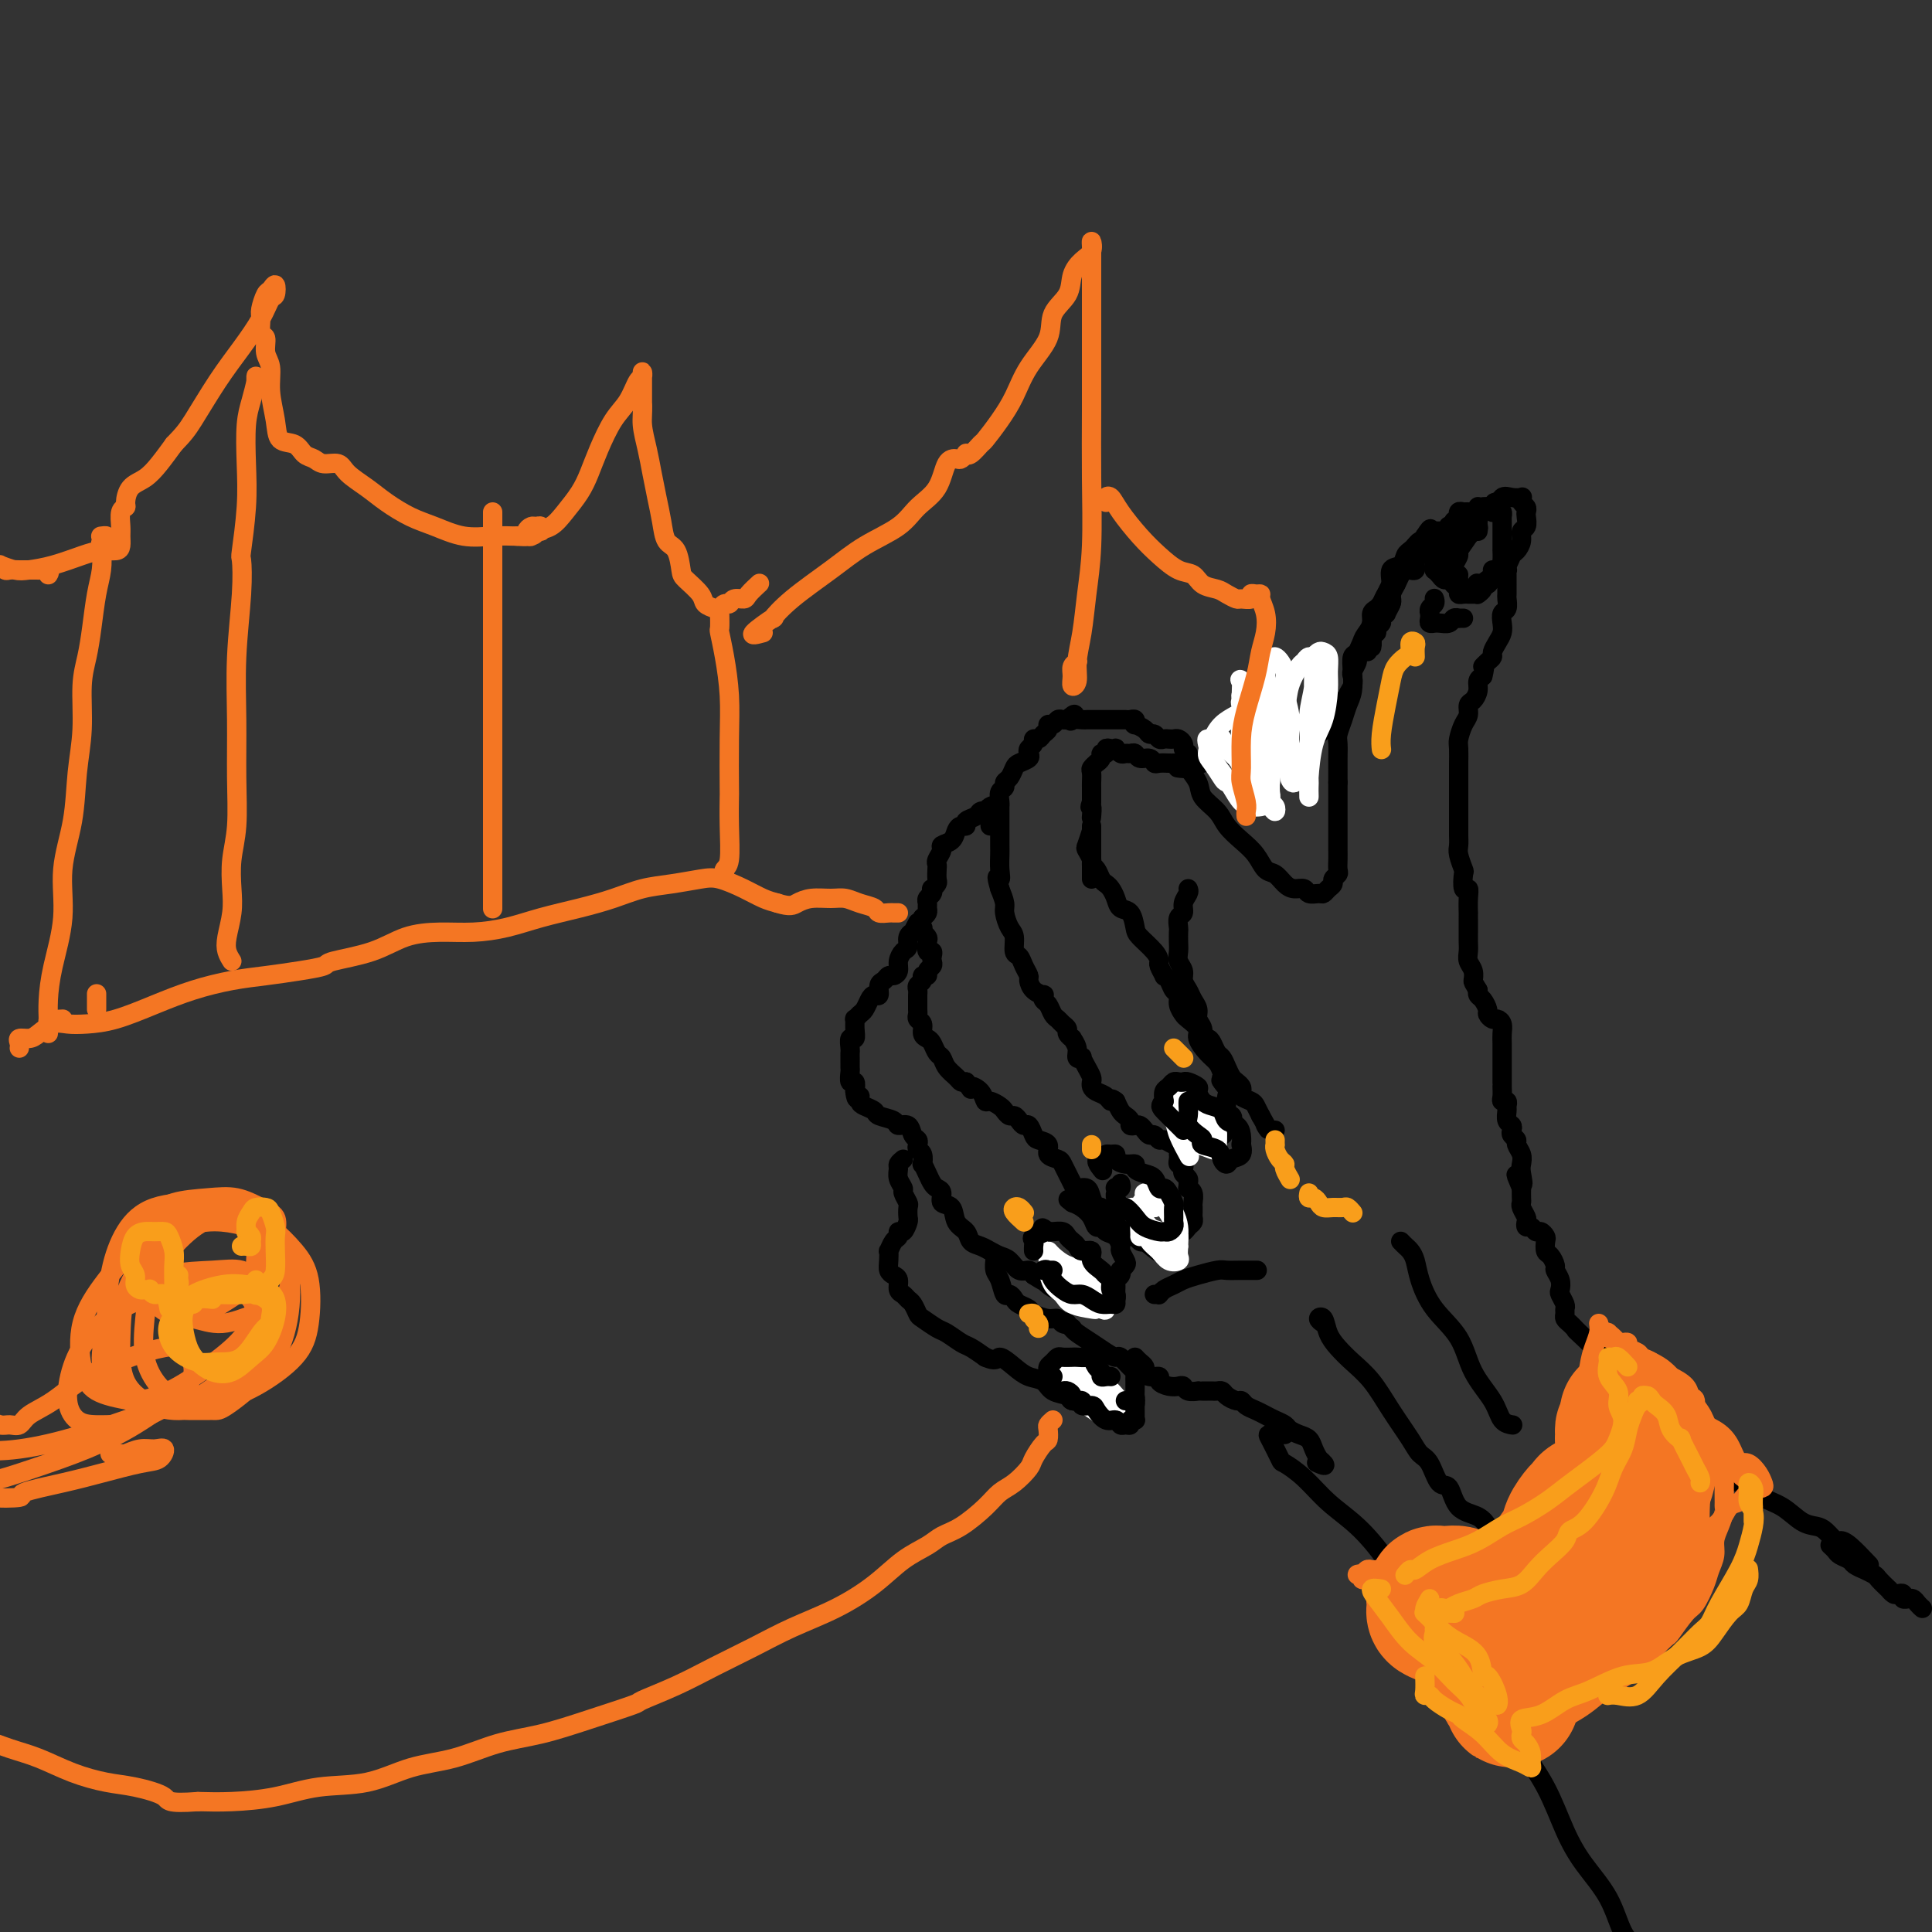<svg viewBox='0 0 400 400' version='1.1' xmlns='http://www.w3.org/2000/svg' xmlns:xlink='http://www.w3.org/1999/xlink'><rect x="0" y="0" width="400" height="400" fill="#333333" stroke="none"/><g fill='none' stroke='rgb(0,0,0)' stroke-width='4' stroke-linecap='round' stroke-linejoin='round'><path d='M398,333c-0.342,-0.309 -0.684,-0.618 -1,-1c-0.316,-0.382 -0.606,-0.838 -1,-1c-0.394,-0.162 -0.893,-0.030 -1,0c-0.107,0.030 0.179,-0.043 0,0c-0.179,0.043 -0.823,0.204 -1,0c-0.177,-0.204 0.112,-0.771 0,-1c-0.112,-0.229 -0.626,-0.121 -1,0c-0.374,0.121 -0.610,0.254 -1,0c-0.390,-0.254 -0.936,-0.895 -1,-1c-0.064,-0.105 0.353,0.327 0,0c-0.353,-0.327 -1.475,-1.411 -2,-2c-0.525,-0.589 -0.454,-0.683 -1,-1c-0.546,-0.317 -1.708,-0.859 -2,-1c-0.292,-0.141 0.287,0.117 0,0c-0.287,-0.117 -1.440,-0.609 -2,-1c-0.560,-0.391 -0.529,-0.679 -1,-1c-0.471,-0.321 -1.446,-0.674 -2,-1c-0.554,-0.326 -0.688,-0.626 -1,-1c-0.312,-0.374 -0.804,-0.821 -1,-1c-0.196,-0.179 -0.098,-0.089 0,0'/><path d='M387,324c-1.481,-1.563 -2.963,-3.126 -4,-4c-1.037,-0.874 -1.631,-1.058 -2,-1c-0.369,0.058 -0.513,0.360 -1,0c-0.487,-0.360 -1.317,-1.380 -2,-2c-0.683,-0.620 -1.217,-0.838 -2,-1c-0.783,-0.162 -1.813,-0.266 -3,-1c-1.187,-0.734 -2.530,-2.097 -4,-3c-1.470,-0.903 -3.065,-1.346 -4,-2c-0.935,-0.654 -1.208,-1.520 -2,-2c-0.792,-0.480 -2.103,-0.574 -3,-1c-0.897,-0.426 -1.381,-1.184 -2,-2c-0.619,-0.816 -1.374,-1.689 -2,-2c-0.626,-0.311 -1.122,-0.058 -2,-1c-0.878,-0.942 -2.137,-3.078 -3,-4c-0.863,-0.922 -1.330,-0.628 -2,-1c-0.670,-0.372 -1.543,-1.409 -2,-2c-0.457,-0.591 -0.499,-0.736 -1,-1c-0.501,-0.264 -1.462,-0.648 -2,-1c-0.538,-0.352 -0.654,-0.672 -1,-1c-0.346,-0.328 -0.924,-0.664 -1,-1c-0.076,-0.336 0.349,-0.672 0,-1c-0.349,-0.328 -1.473,-0.648 -2,-1c-0.527,-0.352 -0.456,-0.737 -1,-1c-0.544,-0.263 -1.704,-0.403 -2,-1c-0.296,-0.597 0.272,-1.651 0,-2c-0.272,-0.349 -1.382,0.009 -2,0c-0.618,-0.009 -0.743,-0.384 -1,-1c-0.257,-0.616 -0.646,-1.475 -1,-2c-0.354,-0.525 -0.672,-0.718 -1,-1c-0.328,-0.282 -0.665,-0.653 -1,-1c-0.335,-0.347 -0.667,-0.671 -1,-1c-0.333,-0.329 -0.666,-0.665 -1,-1'/><path d='M329,278c-4.975,-4.665 -1.911,-1.827 -1,-1c0.911,0.827 -0.330,-0.356 -1,-1c-0.670,-0.644 -0.768,-0.750 -1,-1c-0.232,-0.250 -0.597,-0.643 -1,-1c-0.403,-0.357 -0.844,-0.677 -1,-1c-0.156,-0.323 -0.028,-0.649 0,-1c0.028,-0.351 -0.044,-0.727 0,-1c0.044,-0.273 0.204,-0.444 0,-1c-0.204,-0.556 -0.772,-1.496 -1,-2c-0.228,-0.504 -0.116,-0.573 0,-1c0.116,-0.427 0.238,-1.213 0,-2c-0.238,-0.787 -0.834,-1.577 -1,-2c-0.166,-0.423 0.100,-0.480 0,-1c-0.100,-0.520 -0.566,-1.502 -1,-2c-0.434,-0.498 -0.837,-0.511 -1,-1c-0.163,-0.489 -0.085,-1.456 0,-2c0.085,-0.544 0.177,-0.667 0,-1c-0.177,-0.333 -0.622,-0.877 -1,-1c-0.378,-0.123 -0.689,0.175 -1,0c-0.311,-0.175 -0.623,-0.824 -1,-1c-0.377,-0.176 -0.819,0.121 -1,0c-0.181,-0.121 -0.101,-0.662 0,-1c0.101,-0.338 0.223,-0.475 0,-1c-0.223,-0.525 -0.792,-1.440 -1,-2c-0.208,-0.560 -0.056,-0.766 0,-1c0.056,-0.234 0.016,-0.495 0,-1c-0.016,-0.505 -0.008,-1.252 0,-2'/><path d='M315,246c-2.167,-5.081 -0.585,-1.785 0,-1c0.585,0.785 0.172,-0.941 0,-2c-0.172,-1.059 -0.102,-1.449 0,-2c0.102,-0.551 0.237,-1.261 0,-2c-0.237,-0.739 -0.847,-1.508 -1,-2c-0.153,-0.492 0.151,-0.708 0,-1c-0.151,-0.292 -0.758,-0.659 -1,-1c-0.242,-0.341 -0.118,-0.654 0,-1c0.118,-0.346 0.229,-0.723 0,-1c-0.229,-0.277 -0.797,-0.452 -1,-1c-0.203,-0.548 -0.040,-1.469 0,-2c0.040,-0.531 -0.042,-0.670 0,-1c0.042,-0.330 0.207,-0.849 0,-1c-0.207,-0.151 -0.788,0.067 -1,0c-0.212,-0.067 -0.057,-0.417 0,-1c0.057,-0.583 0.015,-1.398 0,-2c-0.015,-0.602 -0.004,-0.991 0,-1c0.004,-0.009 0.001,0.363 0,0c-0.001,-0.363 -0.000,-1.462 0,-2c0.000,-0.538 -0.000,-0.514 0,-1c0.000,-0.486 0.001,-1.482 0,-2c-0.001,-0.518 -0.003,-0.560 0,-1c0.003,-0.440 0.012,-1.280 0,-2c-0.012,-0.720 -0.046,-1.321 0,-2c0.046,-0.679 0.171,-1.438 0,-2c-0.171,-0.562 -0.637,-0.928 -1,-1c-0.363,-0.072 -0.623,0.149 -1,0c-0.377,-0.149 -0.872,-0.670 -1,-1c-0.128,-0.330 0.110,-0.470 0,-1c-0.110,-0.530 -0.568,-1.450 -1,-2c-0.432,-0.550 -0.838,-0.728 -1,-1c-0.162,-0.272 -0.081,-0.636 0,-1'/><path d='M306,205c-1.016,-1.750 -1.057,-1.623 -1,-2c0.057,-0.377 0.211,-1.256 0,-2c-0.211,-0.744 -0.789,-1.354 -1,-2c-0.211,-0.646 -0.057,-1.330 0,-2c0.057,-0.670 0.015,-1.326 0,-2c-0.015,-0.674 -0.004,-1.367 0,-2c0.004,-0.633 0.002,-1.208 0,-2c-0.002,-0.792 -0.004,-1.803 0,-2c0.004,-0.197 0.015,0.420 0,0c-0.015,-0.420 -0.056,-1.875 0,-3c0.056,-1.125 0.207,-1.919 0,-2c-0.207,-0.081 -0.774,0.551 -1,0c-0.226,-0.551 -0.113,-2.283 0,-3c0.113,-0.717 0.226,-0.417 0,-1c-0.226,-0.583 -0.793,-2.047 -1,-3c-0.207,-0.953 -0.056,-1.394 0,-2c0.056,-0.606 0.015,-1.379 0,-2c-0.015,-0.621 -0.004,-1.092 0,-2c0.004,-0.908 0.001,-2.255 0,-3c-0.001,-0.745 -0.000,-0.890 0,-1c0.000,-0.110 0.000,-0.184 0,-1c-0.000,-0.816 0.000,-2.372 0,-3c-0.000,-0.628 -0.001,-0.327 0,-1c0.001,-0.673 0.003,-2.320 0,-3c-0.003,-0.680 -0.011,-0.394 0,-1c0.011,-0.606 0.041,-2.103 0,-3c-0.041,-0.897 -0.152,-1.195 0,-2c0.152,-0.805 0.566,-2.116 1,-3c0.434,-0.884 0.886,-1.340 1,-2c0.114,-0.660 -0.110,-1.525 0,-2c0.110,-0.475 0.555,-0.560 1,-1c0.445,-0.440 0.889,-1.234 1,-2c0.111,-0.766 -0.111,-1.505 0,-2c0.111,-0.495 0.556,-0.748 1,-1'/><path d='M307,140c0.730,-2.727 0.055,-2.043 0,-2c-0.055,0.043 0.511,-0.555 1,-1c0.489,-0.445 0.902,-0.738 1,-1c0.098,-0.262 -0.118,-0.494 0,-1c0.118,-0.506 0.571,-1.286 1,-2c0.429,-0.714 0.833,-1.361 1,-2c0.167,-0.639 0.097,-1.270 0,-2c-0.097,-0.730 -0.222,-1.561 0,-2c0.222,-0.439 0.792,-0.488 1,-1c0.208,-0.512 0.056,-1.486 0,-2c-0.056,-0.514 -0.014,-0.568 0,-1c0.014,-0.432 -0.000,-1.244 0,-2c0.000,-0.756 0.014,-1.458 0,-2c-0.014,-0.542 -0.056,-0.924 0,-1c0.056,-0.076 0.211,0.153 0,0c-0.211,-0.153 -0.789,-0.689 -1,-1c-0.211,-0.311 -0.057,-0.398 0,-1c0.057,-0.602 0.015,-1.719 0,-2c-0.015,-0.281 -0.004,0.275 0,0c0.004,-0.275 0.001,-1.379 0,-2c-0.001,-0.621 -0.000,-0.758 0,-1c0.000,-0.242 -0.000,-0.589 0,-1c0.000,-0.411 0.001,-0.884 0,-1c-0.001,-0.116 -0.003,0.126 0,0c0.003,-0.126 0.011,-0.622 0,-1c-0.011,-0.378 -0.041,-0.640 0,-1c0.041,-0.360 0.155,-0.817 0,-1c-0.155,-0.183 -0.577,-0.091 -1,0'/><path d='M310,106c-0.487,-3.321 -0.704,-1.623 -1,-1c-0.296,0.623 -0.671,0.171 -1,0c-0.329,-0.171 -0.613,-0.060 -1,0c-0.387,0.060 -0.877,0.069 -1,0c-0.123,-0.069 0.121,-0.216 0,0c-0.121,0.216 -0.607,0.794 -1,1c-0.393,0.206 -0.694,0.040 -1,0c-0.306,-0.040 -0.617,0.046 -1,0c-0.383,-0.046 -0.838,-0.224 -1,0c-0.162,0.224 -0.029,0.849 0,1c0.029,0.151 -0.045,-0.174 0,0c0.045,0.174 0.208,0.845 0,1c-0.208,0.155 -0.788,-0.206 -1,0c-0.212,0.206 -0.057,0.978 0,1c0.057,0.022 0.016,-0.708 0,-1c-0.016,-0.292 -0.008,-0.146 0,0'/><path d='M302,109c-0.312,-0.007 -0.623,-0.014 -1,0c-0.377,0.014 -0.819,0.049 -1,0c-0.181,-0.049 -0.100,-0.182 0,0c0.100,0.182 0.219,0.677 0,1c-0.219,0.323 -0.776,0.473 -1,1c-0.224,0.527 -0.117,1.433 0,2c0.117,0.567 0.242,0.797 0,1c-0.242,0.203 -0.850,0.379 -1,1c-0.150,0.621 0.159,1.686 0,2c-0.159,0.314 -0.786,-0.122 -1,0c-0.214,0.122 -0.016,0.802 0,1c0.016,0.198 -0.151,-0.088 0,0c0.151,0.088 0.619,0.549 1,1c0.381,0.451 0.676,0.891 1,1c0.324,0.109 0.678,-0.114 1,0c0.322,0.114 0.611,0.567 1,1c0.389,0.433 0.878,0.848 1,1c0.122,0.152 -0.121,0.041 0,0c0.121,-0.041 0.607,-0.011 1,0c0.393,0.011 0.693,0.003 1,0c0.307,-0.003 0.621,-0.001 1,0c0.379,0.001 0.823,0.000 1,0c0.177,-0.000 0.089,-0.000 0,0'/><path d='M306,122c1.244,0.556 0.356,-0.556 0,-1c-0.356,-0.444 -0.178,-0.222 0,0'/><path d='M297,124c-0.030,-0.091 -0.061,-0.183 0,0c0.061,0.183 0.213,0.640 0,1c-0.213,0.360 -0.790,0.622 -1,1c-0.210,0.378 -0.052,0.872 0,1c0.052,0.128 -0.001,-0.109 0,0c0.001,0.109 0.055,0.565 0,1c-0.055,0.435 -0.218,0.850 0,1c0.218,0.150 0.818,0.037 1,0c0.182,-0.037 -0.052,0.004 0,0c0.052,-0.004 0.391,-0.054 1,0c0.609,0.054 1.487,0.211 2,0c0.513,-0.211 0.659,-0.788 1,-1c0.341,-0.212 0.875,-0.057 1,0c0.125,0.057 -0.159,0.015 0,0c0.159,-0.015 0.760,-0.004 1,0c0.240,0.004 0.120,0.002 0,0'/><path d='M296,114c-0.301,-0.028 -0.603,-0.056 -1,0c-0.397,0.056 -0.890,0.198 -1,0c-0.110,-0.198 0.163,-0.734 0,-1c-0.163,-0.266 -0.761,-0.261 -1,0c-0.239,0.261 -0.120,0.777 0,1c0.120,0.223 0.240,0.153 0,0c-0.240,-0.153 -0.839,-0.388 -1,0c-0.161,0.388 0.115,1.399 0,2c-0.115,0.601 -0.623,0.791 -1,1c-0.377,0.209 -0.623,0.437 -1,1c-0.377,0.563 -0.886,1.461 -1,2c-0.114,0.539 0.167,0.721 0,1c-0.167,0.279 -0.781,0.657 -1,1c-0.219,0.343 -0.044,0.651 0,1c0.044,0.349 -0.045,0.737 0,1c0.045,0.263 0.223,0.399 0,1c-0.223,0.601 -0.849,1.666 -1,2c-0.151,0.334 0.171,-0.064 0,0c-0.171,0.064 -0.834,0.591 -1,1c-0.166,0.409 0.166,0.701 0,1c-0.166,0.299 -0.829,0.605 -1,1c-0.171,0.395 0.150,0.879 0,1c-0.150,0.121 -0.771,-0.121 -1,0c-0.229,0.121 -0.065,0.606 0,1c0.065,0.394 0.033,0.697 0,1'/><path d='M284,133c-1.500,3.333 -0.750,1.667 0,0'/><path d='M294,115c-0.424,0.301 -0.849,0.603 -1,1c-0.151,0.397 -0.029,0.890 0,1c0.029,0.110 -0.034,-0.165 0,0c0.034,0.165 0.164,0.768 0,1c-0.164,0.232 -0.623,0.093 -1,0c-0.377,-0.093 -0.674,-0.138 -1,0c-0.326,0.138 -0.683,0.461 -1,1c-0.317,0.539 -0.596,1.295 -1,2c-0.404,0.705 -0.935,1.359 -1,2c-0.065,0.641 0.336,1.271 0,2c-0.336,0.729 -1.411,1.559 -2,2c-0.589,0.441 -0.694,0.492 -1,1c-0.306,0.508 -0.814,1.472 -1,2c-0.186,0.528 -0.051,0.618 0,1c0.051,0.382 0.018,1.056 0,1c-0.018,-0.056 -0.020,-0.840 0,-1c0.020,-0.160 0.061,0.305 0,0c-0.061,-0.305 -0.223,-1.380 0,-2c0.223,-0.620 0.833,-0.784 1,-1c0.167,-0.216 -0.107,-0.484 0,-1c0.107,-0.516 0.596,-1.279 1,-2c0.404,-0.721 0.724,-1.402 1,-2c0.276,-0.598 0.508,-1.115 1,-2c0.492,-0.885 1.245,-2.138 2,-3c0.755,-0.862 1.512,-1.334 2,-2c0.488,-0.666 0.708,-1.525 1,-2c0.292,-0.475 0.655,-0.564 1,-1c0.345,-0.436 0.673,-1.218 1,-2'/><path d='M295,111c1.860,-2.956 1.009,-0.846 1,0c-0.009,0.846 0.823,0.427 1,0c0.177,-0.427 -0.303,-0.862 0,-1c0.303,-0.138 1.388,0.019 2,0c0.612,-0.019 0.749,-0.215 1,0c0.251,0.215 0.614,0.842 1,1c0.386,0.158 0.794,-0.154 1,0c0.206,0.154 0.210,0.773 0,1c-0.210,0.227 -0.634,0.061 -1,0c-0.366,-0.061 -0.676,-0.016 -1,0c-0.324,0.016 -0.664,0.005 -1,0c-0.336,-0.005 -0.667,-0.002 -1,0c-0.333,0.002 -0.667,0.003 -1,0c-0.333,-0.003 -0.667,-0.012 -1,0c-0.333,0.012 -0.667,0.043 -1,0c-0.333,-0.043 -0.665,-0.162 -1,0c-0.335,0.162 -0.672,0.605 -1,1c-0.328,0.395 -0.647,0.742 -1,1c-0.353,0.258 -0.739,0.425 -1,1c-0.261,0.575 -0.399,1.557 -1,2c-0.601,0.443 -1.667,0.347 -2,1c-0.333,0.653 0.068,2.056 0,3c-0.068,0.944 -0.606,1.428 -1,2c-0.394,0.572 -0.645,1.231 -1,2c-0.355,0.769 -0.816,1.648 -1,2c-0.184,0.352 -0.092,0.176 0,0'/><path d='M310,106c-0.444,0.115 -0.888,0.230 -1,0c-0.112,-0.230 0.110,-0.805 0,-1c-0.110,-0.195 -0.550,-0.011 -1,0c-0.450,0.011 -0.908,-0.152 -1,0c-0.092,0.152 0.184,0.620 0,1c-0.184,0.380 -0.828,0.673 -1,1c-0.172,0.327 0.127,0.688 0,1c-0.127,0.312 -0.679,0.574 -1,1c-0.321,0.426 -0.412,1.017 -1,2c-0.588,0.983 -1.674,2.357 -2,3c-0.326,0.643 0.109,0.553 0,1c-0.109,0.447 -0.762,1.430 -1,2c-0.238,0.570 -0.060,0.728 0,1c0.060,0.272 0.002,0.659 0,1c-0.002,0.341 0.052,0.638 0,1c-0.052,0.362 -0.210,0.790 0,1c0.210,0.210 0.788,0.201 1,0c0.212,-0.201 0.057,-0.592 0,-1c-0.057,-0.408 -0.016,-0.831 0,-1c0.016,-0.169 0.008,-0.085 0,0'/><path d='M306,110c0.089,-0.512 0.177,-1.024 0,-1c-0.177,0.024 -0.621,0.583 -1,1c-0.379,0.417 -0.694,0.691 -1,1c-0.306,0.309 -0.604,0.651 -1,1c-0.396,0.349 -0.891,0.705 -1,1c-0.109,0.295 0.167,0.531 0,1c-0.167,0.469 -0.778,1.172 -1,2c-0.222,0.828 -0.056,1.780 0,2c0.056,0.220 -0.000,-0.291 0,0c0.000,0.291 0.056,1.384 0,2c-0.056,0.616 -0.222,0.753 0,1c0.222,0.247 0.833,0.602 1,1c0.167,0.398 -0.109,0.839 0,1c0.109,0.161 0.604,0.043 1,0c0.396,-0.043 0.694,-0.011 1,0c0.306,0.011 0.622,-0.000 1,0c0.378,0.000 0.819,0.011 1,0c0.181,-0.011 0.104,-0.044 0,0c-0.104,0.044 -0.234,0.167 0,0c0.234,-0.167 0.833,-0.623 1,-1c0.167,-0.377 -0.099,-0.676 0,-1c0.099,-0.324 0.563,-0.675 1,-1c0.437,-0.325 0.849,-0.626 1,-1c0.151,-0.374 0.043,-0.821 0,-1c-0.043,-0.179 -0.022,-0.089 0,0'/><path d='M307,106c0.335,-0.406 0.670,-0.813 1,-1c0.330,-0.187 0.656,-0.155 1,0c0.344,0.155 0.705,0.433 1,0c0.295,-0.433 0.523,-1.577 1,-2c0.477,-0.423 1.203,-0.124 2,0c0.797,0.124 1.664,0.075 2,0c0.336,-0.075 0.142,-0.176 0,0c-0.142,0.176 -0.233,0.628 0,1c0.233,0.372 0.791,0.662 1,1c0.209,0.338 0.071,0.723 0,1c-0.071,0.277 -0.075,0.445 0,1c0.075,0.555 0.227,1.495 0,2c-0.227,0.505 -0.834,0.573 -1,1c-0.166,0.427 0.109,1.214 0,2c-0.109,0.786 -0.602,1.573 -1,2c-0.398,0.427 -0.702,0.495 -1,1c-0.298,0.505 -0.590,1.445 -1,2c-0.410,0.555 -0.937,0.723 -1,1c-0.063,0.277 0.337,0.663 0,1c-0.337,0.337 -1.410,0.627 -2,1c-0.590,0.373 -0.697,0.831 -1,1c-0.303,0.169 -0.801,0.048 -1,0c-0.199,-0.048 -0.100,-0.024 0,0'/><path d='M289,121c-0.446,0.869 -0.893,1.739 -1,2c-0.107,0.261 0.125,-0.085 0,0c-0.125,0.085 -0.607,0.603 -1,1c-0.393,0.397 -0.696,0.673 -1,1c-0.304,0.327 -0.607,0.706 -1,1c-0.393,0.294 -0.875,0.502 -1,1c-0.125,0.498 0.106,1.285 0,2c-0.106,0.715 -0.549,1.356 -1,2c-0.451,0.644 -0.909,1.290 -1,2c-0.091,0.710 0.186,1.485 0,2c-0.186,0.515 -0.833,0.771 -1,1c-0.167,0.229 0.147,0.432 0,1c-0.147,0.568 -0.756,1.501 -1,2c-0.244,0.499 -0.122,0.564 0,1c0.122,0.436 0.244,1.245 0,2c-0.244,0.755 -0.853,1.458 -1,2c-0.147,0.542 0.168,0.924 0,1c-0.168,0.076 -0.820,-0.152 -1,0c-0.180,0.152 0.110,0.685 0,1c-0.110,0.315 -0.621,0.413 -1,1c-0.379,0.587 -0.626,1.664 -1,2c-0.374,0.336 -0.875,-0.069 -1,0c-0.125,0.069 0.125,0.611 0,1c-0.125,0.389 -0.626,0.626 -1,1c-0.374,0.374 -0.621,0.884 -1,1c-0.379,0.116 -0.889,-0.162 -1,0c-0.111,0.162 0.176,0.765 0,1c-0.176,0.235 -0.817,0.102 -1,0c-0.183,-0.102 0.090,-0.172 0,0c-0.090,0.172 -0.545,0.586 -1,1'/><path d='M270,154c-1.569,1.333 -0.993,0.165 -1,0c-0.007,-0.165 -0.597,0.673 -1,1c-0.403,0.327 -0.620,0.144 -1,0c-0.380,-0.144 -0.925,-0.249 -1,0c-0.075,0.249 0.320,0.850 0,1c-0.320,0.150 -1.355,-0.152 -2,0c-0.645,0.152 -0.898,0.758 -1,1c-0.102,0.242 -0.051,0.121 0,0'/><path d='M272,150c-0.325,-0.522 -0.650,-1.044 -1,-1c-0.350,0.044 -0.726,0.656 -1,1c-0.274,0.344 -0.444,0.422 -1,1c-0.556,0.578 -1.496,1.656 -2,2c-0.504,0.344 -0.573,-0.048 -1,0c-0.427,0.048 -1.214,0.535 -2,1c-0.786,0.465 -1.572,0.909 -2,1c-0.428,0.091 -0.500,-0.172 -1,0c-0.500,0.172 -1.429,0.777 -2,1c-0.571,0.223 -0.783,0.063 -1,0c-0.217,-0.063 -0.440,-0.031 -1,0c-0.560,0.031 -1.459,0.060 -2,0c-0.541,-0.060 -0.726,-0.208 -1,0c-0.274,0.208 -0.637,0.774 -1,1c-0.363,0.226 -0.728,0.112 -1,0c-0.272,-0.112 -0.453,-0.222 -1,0c-0.547,0.222 -1.460,0.778 -2,1c-0.540,0.222 -0.705,0.112 -1,0c-0.295,-0.112 -0.718,-0.226 -1,0c-0.282,0.226 -0.422,0.792 -1,1c-0.578,0.208 -1.594,0.060 -2,0c-0.406,-0.060 -0.203,-0.030 0,0'/><path d='M246,184c0.121,0.253 0.243,0.505 0,1c-0.243,0.495 -0.850,1.231 -1,2c-0.150,0.769 0.156,1.571 0,2c-0.156,0.429 -0.774,0.485 -1,1c-0.226,0.515 -0.062,1.489 0,2c0.062,0.511 0.021,0.560 0,1c-0.021,0.440 -0.020,1.273 0,2c0.020,0.727 0.061,1.350 0,2c-0.061,0.650 -0.224,1.329 0,2c0.224,0.671 0.835,1.334 1,2c0.165,0.666 -0.114,1.333 0,2c0.114,0.667 0.623,1.333 1,2c0.377,0.667 0.622,1.335 1,2c0.378,0.665 0.889,1.326 1,2c0.111,0.674 -0.177,1.359 0,2c0.177,0.641 0.821,1.236 1,2c0.179,0.764 -0.107,1.695 0,2c0.107,0.305 0.606,-0.018 1,0c0.394,0.018 0.683,0.376 1,1c0.317,0.624 0.662,1.515 1,2c0.338,0.485 0.669,0.564 1,1c0.331,0.436 0.664,1.230 1,2c0.336,0.770 0.677,1.516 1,2c0.323,0.484 0.629,0.707 1,1c0.371,0.293 0.806,0.655 1,1c0.194,0.345 0.146,0.673 0,1c-0.146,0.327 -0.390,0.655 0,1c0.390,0.345 1.413,0.708 2,1c0.587,0.292 0.739,0.512 1,1c0.261,0.488 0.630,1.244 1,2'/><path d='M261,231c2.502,4.415 1.258,2.451 1,2c-0.258,-0.451 0.469,0.609 1,1c0.531,0.391 0.866,0.112 1,0c0.134,-0.112 0.067,-0.056 0,0'/><path d='M246,158c-0.302,0.000 -0.605,0.000 -1,0c-0.395,-0.000 -0.883,-0.000 -1,0c-0.117,0.000 0.137,0.001 0,0c-0.137,-0.001 -0.666,-0.004 -1,0c-0.334,0.004 -0.475,0.016 -1,0c-0.525,-0.016 -1.436,-0.061 -2,0c-0.564,0.061 -0.781,0.227 -1,0c-0.219,-0.227 -0.440,-0.846 -1,-1c-0.560,-0.154 -1.459,0.156 -2,0c-0.541,-0.156 -0.723,-0.778 -1,-1c-0.277,-0.222 -0.648,-0.046 -1,0c-0.352,0.046 -0.686,-0.040 -1,0c-0.314,0.040 -0.610,0.206 -1,0c-0.390,-0.206 -0.874,-0.783 -1,-1c-0.126,-0.217 0.106,-0.073 0,0c-0.106,0.073 -0.549,0.075 -1,0c-0.451,-0.075 -0.909,-0.226 -1,0c-0.091,0.226 0.187,0.830 0,1c-0.187,0.170 -0.838,-0.095 -1,0c-0.162,0.095 0.167,0.549 0,1c-0.167,0.451 -0.829,0.898 -1,1c-0.171,0.102 0.150,-0.141 0,0c-0.150,0.141 -0.772,0.667 -1,1c-0.228,0.333 -0.061,0.473 0,1c0.061,0.527 0.016,1.440 0,2c-0.016,0.560 -0.004,0.766 0,1c0.004,0.234 0.001,0.495 0,1c-0.001,0.505 -0.001,1.252 0,2'/><path d='M226,166c-0.619,1.810 -0.167,0.833 0,1c0.167,0.167 0.048,1.476 0,2c-0.048,0.524 -0.024,0.262 0,0'/><path d='M226,171c0.000,0.764 0.000,1.528 0,2c0.000,0.472 -0.000,0.651 0,1c0.000,0.349 0.000,0.867 0,1c0.000,0.133 0.000,-0.119 0,0c0.000,0.119 0.000,0.610 0,1c0.000,0.390 0.000,0.678 0,1c0.000,0.322 0.000,0.678 0,1c0.000,0.322 0.000,0.612 0,1c0.000,0.388 0.000,0.875 0,1c-0.000,0.125 0.000,-0.111 0,0c0.000,0.111 0.000,0.568 0,1c0.000,0.432 0.000,0.838 0,1c0.000,0.162 0.000,0.081 0,0'/><path d='M226,172c-0.391,1.208 -0.781,2.417 -1,3c-0.219,0.583 -0.266,0.541 0,1c0.266,0.459 0.845,1.418 1,2c0.155,0.582 -0.113,0.785 0,1c0.113,0.215 0.608,0.441 1,1c0.392,0.559 0.681,1.449 1,2c0.319,0.551 0.666,0.762 1,1c0.334,0.238 0.653,0.505 1,1c0.347,0.495 0.721,1.220 1,2c0.279,0.780 0.463,1.616 1,2c0.537,0.384 1.426,0.316 2,1c0.574,0.684 0.832,2.118 1,3c0.168,0.882 0.245,1.211 1,2c0.755,0.789 2.187,2.039 3,3c0.813,0.961 1.005,1.632 1,2c-0.005,0.368 -0.209,0.431 0,1c0.209,0.569 0.831,1.643 1,2c0.169,0.357 -0.113,-0.004 0,0c0.113,0.004 0.622,0.372 1,1c0.378,0.628 0.625,1.515 1,2c0.375,0.485 0.879,0.567 1,1c0.121,0.433 -0.141,1.217 0,2c0.141,0.783 0.685,1.564 1,2c0.315,0.436 0.403,0.525 1,1c0.597,0.475 1.704,1.334 2,2c0.296,0.666 -0.220,1.137 0,2c0.220,0.863 1.175,2.117 2,3c0.825,0.883 1.522,1.395 2,2c0.478,0.605 0.739,1.302 1,2'/><path d='M253,222c3.807,6.608 0.824,3.128 0,2c-0.824,-1.128 0.510,0.097 1,1c0.490,0.903 0.135,1.485 0,2c-0.135,0.515 -0.049,0.964 0,1c0.049,0.036 0.062,-0.340 0,0c-0.062,0.340 -0.198,1.397 0,2c0.198,0.603 0.729,0.753 1,1c0.271,0.247 0.282,0.592 0,1c-0.282,0.408 -0.858,0.879 -1,1c-0.142,0.121 0.151,-0.107 0,0c-0.151,0.107 -0.746,0.551 -1,1c-0.254,0.449 -0.166,0.904 0,1c0.166,0.096 0.410,-0.167 0,0c-0.410,0.167 -1.476,0.763 -2,1c-0.524,0.237 -0.508,0.116 -1,0c-0.492,-0.116 -1.493,-0.226 -2,0c-0.507,0.226 -0.521,0.789 -1,1c-0.479,0.211 -1.424,0.072 -2,0c-0.576,-0.072 -0.784,-0.076 -1,0c-0.216,0.076 -0.439,0.231 -1,0c-0.561,-0.231 -1.460,-0.849 -2,-1c-0.540,-0.151 -0.722,0.166 -1,0c-0.278,-0.166 -0.652,-0.815 -1,-1c-0.348,-0.185 -0.672,0.095 -1,0c-0.328,-0.095 -0.662,-0.564 -1,-1c-0.338,-0.436 -0.682,-0.838 -1,-1c-0.318,-0.162 -0.610,-0.084 -1,0c-0.390,0.084 -0.878,0.174 -1,0c-0.122,-0.174 0.122,-0.614 0,-1c-0.122,-0.386 -0.610,-0.719 -1,-1c-0.390,-0.281 -0.683,-0.509 -1,-1c-0.317,-0.491 -0.659,-1.246 -1,-2'/><path d='M231,228c-1.277,-1.035 -0.969,-0.123 -1,0c-0.031,0.123 -0.400,-0.544 -1,-1c-0.600,-0.456 -1.431,-0.702 -2,-1c-0.569,-0.298 -0.874,-0.648 -1,-1c-0.126,-0.352 -0.071,-0.708 0,-1c0.071,-0.292 0.159,-0.522 0,-1c-0.159,-0.478 -0.563,-1.205 -1,-2c-0.437,-0.795 -0.906,-1.657 -1,-2c-0.094,-0.343 0.186,-0.168 0,0c-0.186,0.168 -0.838,0.329 -1,0c-0.162,-0.329 0.168,-1.149 0,-2c-0.168,-0.851 -0.833,-1.734 -1,-2c-0.167,-0.266 0.162,0.083 0,0c-0.162,-0.083 -0.817,-0.599 -1,-1c-0.183,-0.401 0.106,-0.689 0,-1c-0.106,-0.311 -0.606,-0.646 -1,-1c-0.394,-0.354 -0.680,-0.726 -1,-1c-0.320,-0.274 -0.672,-0.451 -1,-1c-0.328,-0.549 -0.630,-1.469 -1,-2c-0.370,-0.531 -0.807,-0.671 -1,-1c-0.193,-0.329 -0.142,-0.847 0,-1c0.142,-0.153 0.375,0.058 0,0c-0.375,-0.058 -1.357,-0.387 -2,-1c-0.643,-0.613 -0.947,-1.510 -1,-2c-0.053,-0.490 0.144,-0.572 0,-1c-0.144,-0.428 -0.630,-1.202 -1,-2c-0.370,-0.798 -0.625,-1.621 -1,-2c-0.375,-0.379 -0.870,-0.313 -1,-1c-0.130,-0.687 0.106,-2.126 0,-3c-0.106,-0.874 -0.554,-1.183 -1,-2c-0.446,-0.817 -0.889,-2.143 -1,-3c-0.111,-0.857 0.111,-1.245 0,-2c-0.111,-0.755 -0.556,-1.878 -1,-3'/><path d='M207,184c-1.083,-3.624 -0.290,-2.183 0,-2c0.290,0.183 0.078,-0.892 0,-2c-0.078,-1.108 -0.021,-2.250 0,-3c0.021,-0.750 0.006,-1.109 0,-2c-0.006,-0.891 -0.002,-2.315 0,-3c0.002,-0.685 0.001,-0.630 0,-1c-0.001,-0.370 -0.001,-1.164 0,-2c0.001,-0.836 0.004,-1.716 0,-2c-0.004,-0.284 -0.016,0.026 0,0c0.016,-0.026 0.060,-0.387 0,-1c-0.060,-0.613 -0.223,-1.477 0,-2c0.223,-0.523 0.832,-0.703 1,-1c0.168,-0.297 -0.105,-0.709 0,-1c0.105,-0.291 0.589,-0.459 1,-1c0.411,-0.541 0.750,-1.454 1,-2c0.250,-0.546 0.411,-0.723 1,-1c0.589,-0.277 1.607,-0.653 2,-1c0.393,-0.347 0.161,-0.667 0,-1c-0.161,-0.333 -0.251,-0.681 0,-1c0.251,-0.319 0.842,-0.610 1,-1c0.158,-0.390 -0.116,-0.879 0,-1c0.116,-0.121 0.623,0.126 1,0c0.377,-0.126 0.626,-0.626 1,-1c0.374,-0.374 0.874,-0.622 1,-1c0.126,-0.378 -0.121,-0.886 0,-1c0.121,-0.114 0.610,0.165 1,0c0.390,-0.165 0.682,-0.775 1,-1c0.318,-0.225 0.662,-0.064 1,0c0.338,0.064 0.669,0.032 1,0'/><path d='M221,149c2.267,-2.166 1.433,-0.580 1,0c-0.433,0.580 -0.467,0.155 0,0c0.467,-0.155 1.435,-0.042 2,0c0.565,0.042 0.729,0.011 1,0c0.271,-0.011 0.650,-0.003 1,0c0.350,0.003 0.672,0.001 1,0c0.328,-0.001 0.661,-0.000 1,0c0.339,0.000 0.682,0.000 1,0c0.318,-0.000 0.610,-0.000 1,0c0.390,0.000 0.878,0.000 1,0c0.122,-0.000 -0.121,-0.001 0,0c0.121,0.001 0.607,0.004 1,0c0.393,-0.004 0.692,-0.016 1,0c0.308,0.016 0.625,0.060 1,0c0.375,-0.060 0.807,-0.222 1,0c0.193,0.222 0.146,0.829 0,1c-0.146,0.171 -0.390,-0.094 0,0c0.390,0.094 1.414,0.547 2,1c0.586,0.453 0.734,0.906 1,1c0.266,0.094 0.649,-0.171 1,0c0.351,0.171 0.671,0.777 1,1c0.329,0.223 0.666,0.063 1,0c0.334,-0.063 0.664,-0.027 1,0c0.336,0.027 0.678,0.046 1,0c0.322,-0.046 0.622,-0.157 1,0c0.378,0.157 0.832,0.581 1,1c0.168,0.419 0.048,0.834 0,1c-0.048,0.166 -0.024,0.083 0,0'/><path d='M205,171c0.029,-0.724 0.058,-1.449 0,-2c-0.058,-0.551 -0.202,-0.929 0,-1c0.202,-0.071 0.748,0.163 1,0c0.252,-0.163 0.208,-0.724 0,-1c-0.208,-0.276 -0.579,-0.267 -1,0c-0.421,0.267 -0.891,0.792 -1,1c-0.109,0.208 0.143,0.098 0,0c-0.143,-0.098 -0.682,-0.184 -1,0c-0.318,0.184 -0.414,0.640 -1,1c-0.586,0.360 -1.661,0.625 -2,1c-0.339,0.375 0.059,0.860 0,1c-0.059,0.140 -0.575,-0.066 -1,0c-0.425,0.066 -0.759,0.402 -1,1c-0.241,0.598 -0.390,1.456 -1,2c-0.610,0.544 -1.680,0.775 -2,1c-0.320,0.225 0.110,0.445 0,1c-0.110,0.555 -0.761,1.444 -1,2c-0.239,0.556 -0.068,0.780 0,1c0.068,0.220 0.032,0.436 0,1c-0.032,0.564 -0.060,1.475 0,2c0.060,0.525 0.208,0.666 0,1c-0.208,0.334 -0.774,0.863 -1,1c-0.226,0.137 -0.113,-0.118 0,0c0.113,0.118 0.227,0.609 0,1c-0.227,0.391 -0.796,0.682 -1,1c-0.204,0.318 -0.044,0.663 0,1c0.044,0.337 -0.026,0.668 0,1c0.026,0.332 0.150,0.666 0,1c-0.150,0.334 -0.575,0.667 -1,1'/><path d='M191,190c-0.623,2.554 -0.181,1.940 0,2c0.181,0.060 0.100,0.794 0,1c-0.100,0.206 -0.219,-0.117 0,0c0.219,0.117 0.777,0.675 1,1c0.223,0.325 0.112,0.416 0,1c-0.112,0.584 -0.225,1.662 0,2c0.225,0.338 0.788,-0.064 1,0c0.212,0.064 0.072,0.596 0,1c-0.072,0.404 -0.076,0.682 0,1c0.076,0.318 0.232,0.677 0,1c-0.232,0.323 -0.850,0.611 -1,1c-0.150,0.389 0.170,0.878 0,1c-0.170,0.122 -0.830,-0.122 -1,0c-0.170,0.122 0.151,0.609 0,1c-0.151,0.391 -0.773,0.686 -1,1c-0.227,0.314 -0.061,0.647 0,1c0.061,0.353 0.015,0.725 0,1c-0.015,0.275 -0.000,0.454 0,1c0.000,0.546 -0.015,1.459 0,2c0.015,0.541 0.060,0.708 0,1c-0.060,0.292 -0.223,0.707 0,1c0.223,0.293 0.833,0.464 1,1c0.167,0.536 -0.110,1.438 0,2c0.110,0.562 0.606,0.783 1,1c0.394,0.217 0.687,0.429 1,1c0.313,0.571 0.647,1.502 1,2c0.353,0.498 0.724,0.564 1,1c0.276,0.436 0.455,1.240 1,2c0.545,0.760 1.454,1.474 2,2c0.546,0.526 0.727,0.865 1,1c0.273,0.135 0.636,0.068 1,0'/><path d='M200,224c1.666,2.520 0.831,1.319 1,1c0.169,-0.319 1.340,0.243 2,1c0.660,0.757 0.807,1.709 1,2c0.193,0.291 0.433,-0.081 1,0c0.567,0.081 1.461,0.613 2,1c0.539,0.387 0.722,0.630 1,1c0.278,0.370 0.652,0.868 1,1c0.348,0.132 0.671,-0.102 1,0c0.329,0.102 0.664,0.538 1,1c0.336,0.462 0.672,0.949 1,1c0.328,0.051 0.646,-0.333 1,0c0.354,0.333 0.743,1.385 1,2c0.257,0.615 0.384,0.794 1,1c0.616,0.206 1.723,0.439 2,1c0.277,0.561 -0.276,1.449 0,2c0.276,0.551 1.382,0.765 2,1c0.618,0.235 0.747,0.492 1,1c0.253,0.508 0.631,1.266 1,2c0.369,0.734 0.729,1.445 1,2c0.271,0.555 0.453,0.956 1,1c0.547,0.044 1.459,-0.269 2,0c0.541,0.269 0.709,1.119 1,2c0.291,0.881 0.703,1.794 1,2c0.297,0.206 0.479,-0.296 1,0c0.521,0.296 1.382,1.390 2,2c0.618,0.610 0.992,0.737 1,1c0.008,0.263 -0.349,0.663 0,1c0.349,0.337 1.403,0.612 2,1c0.597,0.388 0.737,0.887 1,1c0.263,0.113 0.648,-0.162 1,0c0.352,0.162 0.672,0.761 1,1c0.328,0.239 0.664,0.120 1,0'/><path d='M237,257c6.129,5.122 2.951,1.425 2,0c-0.951,-1.425 0.323,-0.580 1,0c0.677,0.580 0.755,0.894 1,1c0.245,0.106 0.657,0.005 1,0c0.343,-0.005 0.616,0.087 1,0c0.384,-0.087 0.877,-0.352 1,-1c0.123,-0.648 -0.125,-1.679 0,-2c0.125,-0.321 0.622,0.069 1,0c0.378,-0.069 0.637,-0.597 1,-1c0.363,-0.403 0.829,-0.682 1,-1c0.171,-0.318 0.045,-0.676 0,-1c-0.045,-0.324 -0.011,-0.615 0,-1c0.011,-0.385 -0.001,-0.864 0,-1c0.001,-0.136 0.014,0.069 0,0c-0.014,-0.069 -0.057,-0.414 0,-1c0.057,-0.586 0.212,-1.414 0,-2c-0.212,-0.586 -0.793,-0.931 -1,-1c-0.207,-0.069 -0.042,0.136 0,0c0.042,-0.136 -0.040,-0.615 0,-1c0.040,-0.385 0.203,-0.677 0,-1c-0.203,-0.323 -0.772,-0.678 -1,-1c-0.228,-0.322 -0.114,-0.612 0,-1c0.114,-0.388 0.227,-0.875 0,-1c-0.227,-0.125 -0.793,0.111 -1,0c-0.207,-0.111 -0.056,-0.568 0,-1c0.056,-0.432 0.016,-0.838 0,-1c-0.016,-0.162 -0.008,-0.081 0,0'/><path d='M190,191c-0.455,0.861 -0.909,1.721 -1,2c-0.091,0.279 0.182,-0.025 0,0c-0.182,0.025 -0.818,0.377 -1,1c-0.182,0.623 0.092,1.516 0,2c-0.092,0.484 -0.550,0.560 -1,1c-0.450,0.440 -0.894,1.246 -1,2c-0.106,0.754 0.125,1.458 0,2c-0.125,0.542 -0.607,0.924 -1,1c-0.393,0.076 -0.697,-0.152 -1,0c-0.303,0.152 -0.606,0.684 -1,1c-0.394,0.316 -0.879,0.417 -1,1c-0.121,0.583 0.123,1.647 0,2c-0.123,0.353 -0.611,-0.006 -1,0c-0.389,0.006 -0.679,0.379 -1,1c-0.321,0.621 -0.675,1.492 -1,2c-0.325,0.508 -0.622,0.652 -1,1c-0.378,0.348 -0.837,0.900 -1,1c-0.163,0.100 -0.030,-0.254 0,0c0.030,0.254 -0.045,1.114 0,2c0.045,0.886 0.208,1.797 0,2c-0.208,0.203 -0.788,-0.301 -1,0c-0.212,0.301 -0.057,1.408 0,2c0.057,0.592 0.016,0.668 0,1c-0.016,0.332 -0.005,0.920 0,1c0.005,0.080 0.005,-0.348 0,0c-0.005,0.348 -0.015,1.472 0,2c0.015,0.528 0.056,0.461 0,1c-0.056,0.539 -0.207,1.684 0,2c0.207,0.316 0.774,-0.195 1,0c0.226,0.195 0.113,1.098 0,2'/><path d='M177,226c0.234,2.499 0.820,1.247 1,1c0.180,-0.247 -0.046,0.511 0,1c0.046,0.489 0.364,0.710 1,1c0.636,0.290 1.589,0.650 2,1c0.411,0.350 0.281,0.689 1,1c0.719,0.311 2.287,0.594 3,1c0.713,0.406 0.569,0.935 1,1c0.431,0.065 1.435,-0.333 2,0c0.565,0.333 0.691,1.397 1,2c0.309,0.603 0.801,0.744 1,1c0.199,0.256 0.105,0.627 0,1c-0.105,0.373 -0.221,0.747 0,1c0.221,0.253 0.780,0.386 1,1c0.220,0.614 0.100,1.709 0,2c-0.100,0.291 -0.180,-0.221 0,0c0.180,0.221 0.621,1.177 1,2c0.379,0.823 0.697,1.514 1,2c0.303,0.486 0.591,0.767 1,1c0.409,0.233 0.940,0.418 1,1c0.060,0.582 -0.350,1.560 0,2c0.350,0.440 1.459,0.341 2,1c0.541,0.659 0.515,2.074 1,3c0.485,0.926 1.481,1.362 2,2c0.519,0.638 0.562,1.479 1,2c0.438,0.521 1.272,0.722 2,1c0.728,0.278 1.351,0.634 2,1c0.649,0.366 1.326,0.742 2,1c0.674,0.258 1.346,0.399 2,1c0.654,0.601 1.292,1.662 2,2c0.708,0.338 1.488,-0.046 2,0c0.512,0.046 0.756,0.523 1,1'/><path d='M214,264c2.892,1.885 2.122,1.098 2,1c-0.122,-0.098 0.405,0.495 1,1c0.595,0.505 1.259,0.923 2,1c0.741,0.077 1.561,-0.187 2,0c0.439,0.187 0.498,0.824 1,1c0.502,0.176 1.448,-0.110 2,0c0.552,0.110 0.711,0.615 1,1c0.289,0.385 0.708,0.650 1,1c0.292,0.350 0.456,0.783 1,1c0.544,0.217 1.466,0.217 2,0c0.534,-0.217 0.679,-0.649 1,-1c0.321,-0.351 0.818,-0.619 1,-1c0.182,-0.381 0.048,-0.876 0,-1c-0.048,-0.124 -0.009,0.122 0,0c0.009,-0.122 -0.011,-0.611 0,-1c0.011,-0.389 0.055,-0.678 0,-1c-0.055,-0.322 -0.207,-0.678 0,-1c0.207,-0.322 0.775,-0.610 1,-1c0.225,-0.390 0.109,-0.882 0,-1c-0.109,-0.118 -0.211,0.138 0,0c0.211,-0.138 0.734,-0.671 1,-1c0.266,-0.329 0.275,-0.455 0,-1c-0.275,-0.545 -0.833,-1.509 -1,-2c-0.167,-0.491 0.057,-0.508 0,-1c-0.057,-0.492 -0.396,-1.458 -1,-2c-0.604,-0.542 -1.474,-0.660 -2,-1c-0.526,-0.340 -0.707,-0.903 -1,-1c-0.293,-0.097 -0.697,0.273 -1,0c-0.303,-0.273 -0.505,-1.189 -1,-2c-0.495,-0.811 -1.284,-1.517 -2,-2c-0.716,-0.483 -1.358,-0.741 -2,-1'/><path d='M222,249c-1.500,-1.167 -0.750,-0.583 0,0'/><path d='M187,240c-0.431,0.355 -0.863,0.710 -1,1c-0.137,0.290 0.020,0.516 0,1c-0.020,0.484 -0.215,1.228 0,2c0.215,0.772 0.842,1.573 1,2c0.158,0.427 -0.153,0.480 0,1c0.153,0.520 0.770,1.506 1,2c0.230,0.494 0.072,0.496 0,1c-0.072,0.504 -0.057,1.512 0,2c0.057,0.488 0.156,0.458 0,1c-0.156,0.542 -0.567,1.656 -1,2c-0.433,0.344 -0.886,-0.081 -1,0c-0.114,0.081 0.113,0.668 0,1c-0.113,0.332 -0.567,0.407 -1,1c-0.433,0.593 -0.845,1.703 -1,2c-0.155,0.297 -0.052,-0.220 0,0c0.052,0.220 0.051,1.176 0,2c-0.051,0.824 -0.154,1.516 0,2c0.154,0.484 0.566,0.760 1,1c0.434,0.240 0.890,0.444 1,1c0.110,0.556 -0.125,1.462 0,2c0.125,0.538 0.609,0.706 1,1c0.391,0.294 0.689,0.713 1,1c0.311,0.287 0.634,0.443 1,1c0.366,0.557 0.773,1.515 1,2c0.227,0.485 0.272,0.496 1,1c0.728,0.504 2.137,1.500 3,2c0.863,0.500 1.180,0.505 2,1c0.820,0.495 2.144,1.479 3,2c0.856,0.521 1.245,0.577 2,1c0.755,0.423 1.878,1.211 3,2'/><path d='M204,281c2.546,1.146 2.410,0.013 3,0c0.590,-0.013 1.906,1.096 3,2c1.094,0.904 1.964,1.605 3,2c1.036,0.395 2.236,0.484 3,1c0.764,0.516 1.093,1.458 2,2c0.907,0.542 2.392,0.685 3,1c0.608,0.315 0.338,0.801 1,1c0.662,0.199 2.257,0.110 3,0c0.743,-0.110 0.633,-0.240 1,0c0.367,0.240 1.212,0.850 2,1c0.788,0.150 1.520,-0.159 2,0c0.480,0.159 0.707,0.786 1,1c0.293,0.214 0.653,0.016 1,0c0.347,-0.016 0.681,0.150 1,0c0.319,-0.150 0.621,-0.618 1,-1c0.379,-0.382 0.834,-0.680 1,-1c0.166,-0.320 0.044,-0.663 0,-1c-0.044,-0.337 -0.011,-0.668 0,-1c0.011,-0.332 0.001,-0.665 0,-1c-0.001,-0.335 0.007,-0.672 0,-1c-0.007,-0.328 -0.029,-0.648 0,-1c0.029,-0.352 0.108,-0.738 0,-1c-0.108,-0.262 -0.401,-0.402 -1,-1c-0.599,-0.598 -1.502,-1.656 -2,-2c-0.498,-0.344 -0.592,0.024 -1,0c-0.408,-0.024 -1.130,-0.439 -2,-1c-0.870,-0.561 -1.888,-1.266 -3,-2c-1.112,-0.734 -2.318,-1.495 -3,-2c-0.682,-0.505 -0.841,-0.752 -1,-1'/><path d='M222,275c-2.188,-1.791 -1.157,-1.267 -1,-1c0.157,0.267 -0.559,0.279 -1,0c-0.441,-0.279 -0.608,-0.848 -1,-1c-0.392,-0.152 -1.008,0.114 -2,0c-0.992,-0.114 -2.360,-0.610 -3,-1c-0.640,-0.390 -0.553,-0.676 -1,-1c-0.447,-0.324 -1.429,-0.685 -2,-1c-0.571,-0.315 -0.731,-0.584 -1,-1c-0.269,-0.416 -0.646,-0.981 -1,-1c-0.354,-0.019 -0.683,0.506 -1,0c-0.317,-0.506 -0.621,-2.043 -1,-3c-0.379,-0.957 -0.833,-1.335 -1,-2c-0.167,-0.665 -0.048,-1.619 0,-2c0.048,-0.381 0.024,-0.191 0,0'/><path d='M235,281c0.306,0.331 0.612,0.662 1,1c0.388,0.338 0.859,0.682 1,1c0.141,0.318 -0.047,0.611 0,1c0.047,0.389 0.331,0.875 1,1c0.669,0.125 1.724,-0.111 2,0c0.276,0.111 -0.226,0.569 0,1c0.226,0.431 1.178,0.833 2,1c0.822,0.167 1.512,0.097 2,0c0.488,-0.097 0.775,-0.222 1,0c0.225,0.222 0.389,0.792 1,1c0.611,0.208 1.669,0.056 2,0c0.331,-0.056 -0.066,-0.015 0,0c0.066,0.015 0.595,0.003 1,0c0.405,-0.003 0.685,0.002 1,0c0.315,-0.002 0.666,-0.011 1,0c0.334,0.011 0.653,0.041 1,0c0.347,-0.041 0.722,-0.151 1,0c0.278,0.151 0.459,0.565 1,1c0.541,0.435 1.443,0.890 2,1c0.557,0.110 0.768,-0.125 1,0c0.232,0.125 0.486,0.611 1,1c0.514,0.389 1.289,0.682 2,1c0.711,0.318 1.359,0.663 2,1c0.641,0.337 1.275,0.667 2,1c0.725,0.333 1.542,0.670 2,1c0.458,0.330 0.556,0.655 1,1c0.444,0.345 1.232,0.711 2,1c0.768,0.289 1.514,0.501 2,1c0.486,0.499 0.710,1.285 1,2c0.290,0.715 0.645,1.357 1,2'/><path d='M273,302c2.489,2.089 0.711,1.311 0,1c-0.711,-0.311 -0.356,-0.156 0,0'/><path d='M239,268c0.418,0.006 0.836,0.013 1,0c0.164,-0.013 0.074,-0.045 0,0c-0.074,0.045 -0.131,0.167 0,0c0.131,-0.167 0.451,-0.623 1,-1c0.549,-0.377 1.325,-0.675 2,-1c0.675,-0.325 1.247,-0.675 2,-1c0.753,-0.325 1.687,-0.623 3,-1c1.313,-0.377 3.004,-0.833 4,-1c0.996,-0.167 1.298,-0.045 2,0c0.702,0.045 1.804,0.012 3,0c1.196,-0.012 2.484,-0.003 3,0c0.516,0.003 0.258,0.002 0,0'/><path d='M274,274c-0.517,-0.351 -1.034,-0.702 -1,-1c0.034,-0.298 0.620,-0.542 1,0c0.380,0.542 0.554,1.872 1,3c0.446,1.128 1.162,2.056 2,3c0.838,0.944 1.796,1.906 3,3c1.204,1.094 2.654,2.321 4,4c1.346,1.679 2.587,3.810 4,6c1.413,2.190 2.998,4.440 4,6c1.002,1.560 1.421,2.432 2,3c0.579,0.568 1.317,0.834 2,2c0.683,1.166 1.311,3.234 2,4c0.689,0.766 1.439,0.230 2,1c0.561,0.770 0.934,2.846 2,4c1.066,1.154 2.825,1.388 4,2c1.175,0.612 1.764,1.604 2,2c0.236,0.396 0.118,0.198 0,0'/><path d='M290,257c0.336,0.348 0.671,0.696 1,1c0.329,0.304 0.651,0.564 1,1c0.349,0.436 0.724,1.049 1,2c0.276,0.951 0.452,2.242 1,4c0.548,1.758 1.469,3.984 3,6c1.531,2.016 3.671,3.822 5,6c1.329,2.178 1.845,4.727 3,7c1.155,2.273 2.949,4.269 4,6c1.051,1.731 1.360,3.197 2,4c0.640,0.803 1.611,0.944 2,1c0.389,0.056 0.194,0.028 0,0'/><path d='M246,156c-0.016,0.321 -0.031,0.641 0,1c0.031,0.359 0.109,0.756 0,1c-0.109,0.244 -0.406,0.333 0,1c0.406,0.667 1.515,1.911 2,3c0.485,1.089 0.346,2.023 1,3c0.654,0.977 2.100,1.996 3,3c0.900,1.004 1.252,1.994 2,3c0.748,1.006 1.891,2.027 3,3c1.109,0.973 2.184,1.897 3,3c0.816,1.103 1.375,2.386 2,3c0.625,0.614 1.318,0.561 2,1c0.682,0.439 1.352,1.371 2,2c0.648,0.629 1.273,0.954 2,1c0.727,0.046 1.557,-0.187 2,0c0.443,0.187 0.501,0.793 1,1c0.499,0.207 1.439,0.014 2,0c0.561,-0.014 0.743,0.151 1,0c0.257,-0.151 0.591,-0.617 1,-1c0.409,-0.383 0.894,-0.683 1,-1c0.106,-0.317 -0.168,-0.651 0,-1c0.168,-0.349 0.777,-0.711 1,-1c0.223,-0.289 0.060,-0.503 0,-1c-0.060,-0.497 -0.016,-1.278 0,-2c0.016,-0.722 0.004,-1.385 0,-2c-0.004,-0.615 -0.001,-1.181 0,-2c0.001,-0.819 0.000,-1.890 0,-3c-0.000,-1.110 -0.000,-2.261 0,-3c0.000,-0.739 0.000,-1.068 0,-2c-0.000,-0.932 -0.000,-2.466 0,-4'/><path d='M277,162c0.001,-3.386 0.003,-2.849 0,-3c-0.003,-0.151 -0.012,-0.988 0,-2c0.012,-1.012 0.045,-2.198 0,-3c-0.045,-0.802 -0.170,-1.218 0,-2c0.170,-0.782 0.633,-1.929 1,-3c0.367,-1.071 0.637,-2.064 1,-3c0.363,-0.936 0.818,-1.813 1,-3c0.182,-1.187 0.090,-2.682 0,-4c-0.090,-1.318 -0.178,-2.459 0,-3c0.178,-0.541 0.622,-0.481 1,-1c0.378,-0.519 0.690,-1.617 1,-2c0.310,-0.383 0.619,-0.051 1,0c0.381,0.051 0.833,-0.179 1,0c0.167,0.179 0.048,0.765 0,1c-0.048,0.235 -0.024,0.117 0,0'/></g>
<g fill='none' stroke='rgb(255,255,255)' stroke-width='4' stroke-linecap='round' stroke-linejoin='round'><path d='M265,144c-1.268,0.750 -2.536,1.501 -3,2c-0.464,0.499 -0.125,0.748 0,1c0.125,0.252 0.034,0.508 0,1c-0.034,0.492 -0.013,1.222 0,2c0.013,0.778 0.016,1.605 0,2c-0.016,0.395 -0.053,0.359 0,1c0.053,0.641 0.197,1.961 0,3c-0.197,1.039 -0.733,1.799 -1,2c-0.267,0.201 -0.265,-0.155 0,-1c0.265,-0.845 0.794,-2.178 1,-3c0.206,-0.822 0.089,-1.132 0,-2c-0.089,-0.868 -0.149,-2.294 0,-3c0.149,-0.706 0.506,-0.692 0,-1c-0.506,-0.308 -1.877,-0.938 -3,-1c-1.123,-0.062 -1.998,0.443 -3,1c-1.002,0.557 -2.132,1.165 -3,2c-0.868,0.835 -1.474,1.897 -2,3c-0.526,1.103 -0.972,2.246 -1,3c-0.028,0.754 0.360,1.119 1,2c0.640,0.881 1.530,2.276 2,3c0.470,0.724 0.518,0.775 1,1c0.482,0.225 1.397,0.622 2,1c0.603,0.378 0.894,0.736 1,1c0.106,0.264 0.026,0.433 0,0c-0.026,-0.433 0.000,-1.467 0,-2c-0.000,-0.533 -0.028,-0.566 0,-1c0.028,-0.434 0.111,-1.271 0,-2c-0.111,-0.729 -0.414,-1.350 -1,-2c-0.586,-0.650 -1.453,-1.329 -2,-2c-0.547,-0.671 -0.773,-1.336 -1,-2'/><path d='M253,153c-0.859,-1.541 -1.506,-0.394 -2,0c-0.494,0.394 -0.834,0.033 -1,0c-0.166,-0.033 -0.158,0.260 0,1c0.158,0.740 0.465,1.925 1,3c0.535,1.075 1.299,2.040 2,3c0.701,0.960 1.341,1.916 2,3c0.659,1.084 1.339,2.295 2,3c0.661,0.705 1.303,0.903 2,1c0.697,0.097 1.448,0.092 2,0c0.552,-0.092 0.907,-0.270 1,-1c0.093,-0.730 -0.074,-2.010 0,-3c0.074,-0.990 0.388,-1.689 0,-3c-0.388,-1.311 -1.478,-3.232 -2,-5c-0.522,-1.768 -0.476,-3.383 -1,-5c-0.524,-1.617 -1.620,-3.238 -2,-4c-0.380,-0.762 -0.046,-0.666 0,-1c0.046,-0.334 -0.196,-1.097 0,-1c0.196,0.097 0.831,1.055 1,2c0.169,0.945 -0.127,1.878 0,3c0.127,1.122 0.679,2.434 1,4c0.321,1.566 0.412,3.385 1,5c0.588,1.615 1.674,3.027 2,4c0.326,0.973 -0.109,1.508 0,2c0.109,0.492 0.761,0.941 1,1c0.239,0.059 0.064,-0.271 0,-1c-0.064,-0.729 -0.016,-1.856 0,-3c0.016,-1.144 0.002,-2.304 0,-3c-0.002,-0.696 0.010,-0.929 0,-2c-0.010,-1.071 -0.041,-2.981 0,-5c0.041,-2.019 0.155,-4.148 0,-6c-0.155,-1.852 -0.577,-3.426 -1,-5'/><path d='M262,140c0.045,-4.450 0.657,-3.076 1,-3c0.343,0.076 0.418,-1.146 1,-1c0.582,0.146 1.673,1.659 2,3c0.327,1.341 -0.109,2.509 0,4c0.109,1.491 0.765,3.305 1,5c0.235,1.695 0.051,3.270 0,5c-0.051,1.730 0.033,3.616 0,5c-0.033,1.384 -0.182,2.266 0,3c0.182,0.734 0.694,1.321 1,1c0.306,-0.321 0.407,-1.549 1,-3c0.593,-1.451 1.679,-3.124 2,-5c0.321,-1.876 -0.121,-3.953 0,-6c0.121,-2.047 0.807,-4.064 1,-6c0.193,-1.936 -0.106,-3.792 0,-5c0.106,-1.208 0.617,-1.767 1,-2c0.383,-0.233 0.636,-0.138 1,0c0.364,0.138 0.837,0.319 1,1c0.163,0.681 0.016,1.863 0,3c-0.016,1.137 0.101,2.230 0,4c-0.101,1.770 -0.419,4.217 -1,6c-0.581,1.783 -1.424,2.902 -2,5c-0.576,2.098 -0.886,5.175 -1,7c-0.114,1.825 -0.031,2.399 0,3c0.031,0.601 0.012,1.228 0,1c-0.012,-0.228 -0.017,-1.312 0,-2c0.017,-0.688 0.057,-0.980 0,-2c-0.057,-1.020 -0.211,-2.768 0,-5c0.211,-2.232 0.788,-4.947 1,-7c0.212,-2.053 0.061,-3.444 0,-5c-0.061,-1.556 -0.030,-3.278 0,-5'/><path d='M272,139c0.201,-4.532 0.205,-3.361 0,-3c-0.205,0.361 -0.617,-0.089 -1,0c-0.383,0.089 -0.736,0.717 -1,1c-0.264,0.283 -0.439,0.221 -1,1c-0.561,0.779 -1.509,2.399 -2,4c-0.491,1.601 -0.524,3.182 -1,5c-0.476,1.818 -1.397,3.873 -2,6c-0.603,2.127 -0.890,4.324 -1,6c-0.110,1.676 -0.042,2.829 0,3c0.042,0.171 0.057,-0.642 0,-1c-0.057,-0.358 -0.188,-0.263 0,-1c0.188,-0.737 0.694,-2.306 1,-4c0.306,-1.694 0.411,-3.514 0,-5c-0.411,-1.486 -1.340,-2.640 -2,-4c-0.660,-1.360 -1.052,-2.927 -2,-4c-0.948,-1.073 -2.452,-1.652 -3,-2c-0.548,-0.348 -0.141,-0.467 0,0c0.141,0.467 0.015,1.518 0,3c-0.015,1.482 0.079,3.394 0,5c-0.079,1.606 -0.333,2.904 0,5c0.333,2.096 1.253,4.989 2,7c0.747,2.011 1.322,3.139 2,4c0.678,0.861 1.461,1.455 2,2c0.539,0.545 0.834,1.043 1,1c0.166,-0.043 0.202,-0.625 0,-1c-0.202,-0.375 -0.642,-0.544 -1,-1c-0.358,-0.456 -0.635,-1.200 -1,-2c-0.365,-0.800 -0.819,-1.657 -1,-2c-0.181,-0.343 -0.091,-0.171 0,0'/><path d='M243,230c-0.109,-0.398 -0.218,-0.797 0,-1c0.218,-0.203 0.765,-0.211 1,0c0.235,0.211 0.160,0.641 0,1c-0.160,0.359 -0.404,0.646 0,1c0.404,0.354 1.457,0.774 2,1c0.543,0.226 0.576,0.258 1,1c0.424,0.742 1.239,2.193 2,3c0.761,0.807 1.469,0.971 2,1c0.531,0.029 0.885,-0.075 1,0c0.115,0.075 -0.010,0.329 0,0c0.010,-0.329 0.156,-1.241 0,-2c-0.156,-0.759 -0.615,-1.366 -1,-2c-0.385,-0.634 -0.697,-1.294 -1,-2c-0.303,-0.706 -0.597,-1.457 -1,-2c-0.403,-0.543 -0.916,-0.877 -1,-1c-0.084,-0.123 0.261,-0.035 0,0c-0.261,0.035 -1.129,0.015 -2,0c-0.871,-0.015 -1.747,-0.026 -2,0c-0.253,0.026 0.116,0.088 0,0c-0.116,-0.088 -0.717,-0.327 -1,0c-0.283,0.327 -0.246,1.221 0,2c0.246,0.779 0.703,1.442 1,2c0.297,0.558 0.433,1.012 1,2c0.567,0.988 1.563,2.511 2,3c0.437,0.489 0.313,-0.057 1,0c0.687,0.057 2.184,0.716 3,1c0.816,0.284 0.950,0.192 1,0c0.050,-0.192 0.014,-0.483 0,-1c-0.014,-0.517 -0.007,-1.258 0,-2'/><path d='M252,235c0.399,-0.669 -1.102,-1.342 -2,-2c-0.898,-0.658 -1.193,-1.301 -2,-2c-0.807,-0.699 -2.127,-1.454 -3,-2c-0.873,-0.546 -1.299,-0.883 -2,-1c-0.701,-0.117 -1.678,-0.014 -2,0c-0.322,0.014 0.012,-0.062 0,0c-0.012,0.062 -0.371,0.263 0,1c0.371,0.737 1.470,2.012 2,3c0.530,0.988 0.489,1.689 1,3c0.511,1.311 1.575,3.232 2,4c0.425,0.768 0.213,0.384 0,0'/><path d='M237,250c-0.707,-0.002 -1.413,-0.004 -2,0c-0.587,0.004 -1.054,0.013 -1,0c0.054,-0.013 0.629,-0.050 1,0c0.371,0.050 0.537,0.185 1,1c0.463,0.815 1.224,2.309 2,3c0.776,0.691 1.567,0.578 2,1c0.433,0.422 0.508,1.378 1,2c0.492,0.622 1.400,0.910 2,1c0.600,0.090 0.894,-0.019 1,0c0.106,0.019 0.026,0.167 0,0c-0.026,-0.167 0.001,-0.651 0,-1c-0.001,-0.349 -0.030,-0.565 0,-1c0.030,-0.435 0.119,-1.088 0,-2c-0.119,-0.912 -0.447,-2.084 -1,-3c-0.553,-0.916 -1.330,-1.576 -2,-2c-0.670,-0.424 -1.234,-0.613 -2,-1c-0.766,-0.387 -1.734,-0.973 -2,-1c-0.266,-0.027 0.169,0.506 0,1c-0.169,0.494 -0.944,0.949 -1,2c-0.056,1.051 0.605,2.699 1,4c0.395,1.301 0.523,2.255 1,3c0.477,0.745 1.305,1.281 2,2c0.695,0.719 1.259,1.622 2,2c0.741,0.378 1.661,0.230 2,0c0.339,-0.230 0.099,-0.542 0,-1c-0.099,-0.458 -0.057,-1.062 0,-2c0.057,-0.938 0.129,-2.210 0,-3c-0.129,-0.790 -0.458,-1.097 -1,-2c-0.542,-0.903 -1.298,-2.401 -2,-3c-0.702,-0.599 -1.351,-0.300 -2,0'/><path d='M239,250c-1.166,-0.774 -1.580,-0.207 -2,0c-0.420,0.207 -0.844,0.056 -1,1c-0.156,0.944 -0.042,2.985 0,4c0.042,1.015 0.012,1.004 0,1c-0.012,-0.004 -0.006,-0.002 0,0'/><path d='M225,263c-0.731,0.006 -1.462,0.011 -2,0c-0.538,-0.011 -0.883,-0.040 -1,0c-0.117,0.040 -0.005,0.147 0,0c0.005,-0.147 -0.097,-0.548 0,0c0.097,0.548 0.394,2.043 1,3c0.606,0.957 1.522,1.374 2,2c0.478,0.626 0.518,1.461 1,2c0.482,0.539 1.405,0.781 2,1c0.595,0.219 0.862,0.416 1,0c0.138,-0.416 0.148,-1.444 0,-2c-0.148,-0.556 -0.452,-0.639 -1,-1c-0.548,-0.361 -1.338,-1.001 -2,-2c-0.662,-0.999 -1.197,-2.357 -2,-3c-0.803,-0.643 -1.875,-0.571 -3,-1c-1.125,-0.429 -2.302,-1.357 -3,-2c-0.698,-0.643 -0.917,-1.000 -1,-1c-0.083,-0.000 -0.030,0.356 0,1c0.030,0.644 0.036,1.577 0,2c-0.036,0.423 -0.115,0.338 0,1c0.115,0.662 0.422,2.073 1,3c0.578,0.927 1.426,1.371 2,2c0.574,0.629 0.874,1.444 2,2c1.126,0.556 3.080,0.854 4,1c0.920,0.146 0.807,0.138 1,0c0.193,-0.138 0.691,-0.408 1,-1c0.309,-0.592 0.429,-1.505 0,-2c-0.429,-0.495 -1.408,-0.570 -2,-1c-0.592,-0.430 -0.796,-1.215 -1,-2'/><path d='M225,265c-0.774,-1.078 -2.207,-0.774 -3,-1c-0.793,-0.226 -0.944,-0.984 -1,-1c-0.056,-0.016 -0.016,0.710 0,1c0.016,0.290 0.008,0.145 0,0'/><path d='M228,289c-1.017,-0.821 -2.034,-1.643 -3,-2c-0.966,-0.357 -1.880,-0.250 -2,0c-0.120,0.250 0.553,0.644 1,1c0.447,0.356 0.669,0.673 1,1c0.331,0.327 0.772,0.664 1,1c0.228,0.336 0.244,0.672 1,1c0.756,0.328 2.254,0.647 3,1c0.746,0.353 0.741,0.740 1,1c0.259,0.260 0.783,0.392 1,0c0.217,-0.392 0.129,-1.310 0,-2c-0.129,-0.690 -0.297,-1.153 -1,-2c-0.703,-0.847 -1.940,-2.080 -3,-3c-1.060,-0.920 -1.943,-1.529 -3,-2c-1.057,-0.471 -2.288,-0.804 -3,-1c-0.712,-0.196 -0.904,-0.257 -1,0c-0.096,0.257 -0.097,0.830 0,2c0.097,1.170 0.293,2.937 1,4c0.707,1.063 1.927,1.423 3,2c1.073,0.577 1.999,1.371 3,2c1.001,0.629 2.077,1.092 3,1c0.923,-0.092 1.692,-0.741 2,-1c0.308,-0.259 0.154,-0.130 0,0'/></g>
<g fill='none' stroke='rgb(0,0,0)' stroke-width='4' stroke-linecap='round' stroke-linejoin='round'><path d='M218,285c-0.429,0.089 -0.858,0.178 -1,0c-0.142,-0.178 0.002,-0.622 0,-1c-0.002,-0.378 -0.151,-0.690 0,-1c0.151,-0.310 0.603,-0.619 1,-1c0.397,-0.381 0.740,-0.834 1,-1c0.260,-0.166 0.437,-0.046 1,0c0.563,0.046 1.513,0.019 2,0c0.487,-0.019 0.513,-0.031 1,0c0.487,0.031 1.436,0.103 2,0c0.564,-0.103 0.742,-0.381 1,0c0.258,0.381 0.595,1.423 1,2c0.405,0.577 0.879,0.691 1,1c0.121,0.309 -0.112,0.815 0,1c0.112,0.185 0.569,0.050 1,0c0.431,-0.050 0.838,-0.014 1,0c0.162,0.014 0.081,0.007 0,0'/><path d='M233,290c0.309,0.032 0.619,0.064 1,0c0.381,-0.064 0.834,-0.225 1,0c0.166,0.225 0.045,0.835 0,1c-0.045,0.165 -0.012,-0.113 0,0c0.012,0.113 0.004,0.619 0,1c-0.004,0.381 -0.005,0.637 0,1c0.005,0.363 0.016,0.833 0,1c-0.016,0.167 -0.060,0.030 0,0c0.060,-0.030 0.223,0.046 0,0c-0.223,-0.046 -0.833,-0.213 -1,0c-0.167,0.213 0.107,0.805 0,1c-0.107,0.195 -0.596,-0.007 -1,0c-0.404,0.007 -0.723,0.222 -1,0c-0.277,-0.222 -0.513,-0.882 -1,-1c-0.487,-0.118 -1.225,0.304 -2,0c-0.775,-0.304 -1.589,-1.335 -2,-2c-0.411,-0.665 -0.421,-0.966 -1,-1c-0.579,-0.034 -1.727,0.197 -2,0c-0.273,-0.197 0.331,-0.823 0,-1c-0.331,-0.177 -1.595,0.096 -2,0c-0.405,-0.096 0.049,-0.562 0,-1c-0.049,-0.438 -0.601,-0.849 -1,-1c-0.399,-0.151 -0.646,-0.041 -1,0c-0.354,0.041 -0.815,0.012 -1,0c-0.185,-0.012 -0.092,-0.006 0,0'/><path d='M218,263c-0.460,0.003 -0.920,0.007 -1,0c-0.080,-0.007 0.219,-0.023 0,0c-0.219,0.023 -0.957,0.087 -1,0c-0.043,-0.087 0.607,-0.325 1,0c0.393,0.325 0.528,1.214 1,2c0.472,0.786 1.281,1.468 2,2c0.719,0.532 1.348,0.913 2,1c0.652,0.087 1.327,-0.119 2,0c0.673,0.119 1.343,0.565 2,1c0.657,0.435 1.302,0.859 2,1c0.698,0.141 1.451,-0.003 2,0c0.549,0.003 0.894,0.152 1,0c0.106,-0.152 -0.028,-0.604 0,-1c0.028,-0.396 0.216,-0.735 0,-1c-0.216,-0.265 -0.836,-0.455 -1,-1c-0.164,-0.545 0.130,-1.446 0,-2c-0.130,-0.554 -0.683,-0.760 -1,-1c-0.317,-0.240 -0.400,-0.512 -1,-1c-0.600,-0.488 -1.719,-1.192 -2,-2c-0.281,-0.808 0.275,-1.722 0,-2c-0.275,-0.278 -1.382,0.079 -2,0c-0.618,-0.079 -0.746,-0.596 -1,-1c-0.254,-0.404 -0.632,-0.697 -1,-1c-0.368,-0.303 -0.726,-0.617 -1,-1c-0.274,-0.383 -0.465,-0.835 -1,-1c-0.535,-0.165 -1.413,-0.045 -2,0c-0.587,0.045 -0.882,0.013 -1,0c-0.118,-0.013 -0.059,-0.006 0,0'/><path d='M217,255c-1.962,-1.440 -0.865,-0.540 -1,0c-0.135,0.540 -1.500,0.719 -2,1c-0.500,0.281 -0.134,0.663 0,1c0.134,0.337 0.036,0.629 0,1c-0.036,0.371 -0.010,0.820 0,1c0.010,0.180 0.005,0.090 0,0'/><path d='M232,245c0.113,0.415 0.226,0.831 0,1c-0.226,0.169 -0.789,0.092 -1,0c-0.211,-0.092 -0.068,-0.198 0,0c0.068,0.198 0.063,0.700 0,1c-0.063,0.300 -0.184,0.399 0,1c0.184,0.601 0.673,1.706 1,2c0.327,0.294 0.493,-0.223 1,0c0.507,0.223 1.354,1.185 2,2c0.646,0.815 1.091,1.483 2,2c0.909,0.517 2.282,0.881 3,1c0.718,0.119 0.781,-0.009 1,0c0.219,0.009 0.594,0.153 1,0c0.406,-0.153 0.842,-0.603 1,-1c0.158,-0.397 0.039,-0.740 0,-1c-0.039,-0.260 0.001,-0.438 0,-1c-0.001,-0.562 -0.042,-1.508 0,-2c0.042,-0.492 0.167,-0.531 0,-1c-0.167,-0.469 -0.624,-1.369 -1,-2c-0.376,-0.631 -0.669,-0.995 -1,-1c-0.331,-0.005 -0.700,0.349 -1,0c-0.300,-0.349 -0.531,-1.399 -1,-2c-0.469,-0.601 -1.177,-0.752 -2,-1c-0.823,-0.248 -1.761,-0.592 -2,-1c-0.239,-0.408 0.220,-0.880 0,-1c-0.220,-0.120 -1.120,0.111 -2,0c-0.880,-0.111 -1.741,-0.563 -2,-1c-0.259,-0.437 0.085,-0.859 0,-1c-0.085,-0.141 -0.600,0.001 -1,0c-0.400,-0.001 -0.686,-0.143 -1,0c-0.314,0.143 -0.657,0.572 -1,1'/><path d='M228,240c-1.711,-0.178 -0.489,1.378 0,2c0.489,0.622 0.244,0.311 0,0'/><path d='M246,228c-0.014,0.242 -0.027,0.485 0,1c0.027,0.515 0.096,1.304 0,2c-0.096,0.696 -0.355,1.299 0,2c0.355,0.701 1.324,1.501 2,2c0.676,0.499 1.060,0.699 1,1c-0.060,0.301 -0.564,0.704 0,1c0.564,0.296 2.197,0.484 3,1c0.803,0.516 0.775,1.360 1,2c0.225,0.640 0.701,1.077 1,1c0.299,-0.077 0.420,-0.667 1,-1c0.580,-0.333 1.618,-0.408 2,-1c0.382,-0.592 0.110,-1.702 0,-2c-0.110,-0.298 -0.056,0.215 0,0c0.056,-0.215 0.114,-1.157 0,-2c-0.114,-0.843 -0.401,-1.587 -1,-2c-0.599,-0.413 -1.510,-0.496 -2,-1c-0.490,-0.504 -0.560,-1.430 -1,-2c-0.440,-0.570 -1.249,-0.783 -2,-1c-0.751,-0.217 -1.444,-0.436 -2,-1c-0.556,-0.564 -0.975,-1.471 -1,-2c-0.025,-0.529 0.344,-0.678 0,-1c-0.344,-0.322 -1.401,-0.815 -2,-1c-0.599,-0.185 -0.738,-0.061 -1,0c-0.262,0.061 -0.645,0.061 -1,0c-0.355,-0.061 -0.683,-0.181 -1,0c-0.317,0.181 -0.624,0.664 -1,1c-0.376,0.336 -0.822,0.525 -1,1c-0.178,0.475 -0.089,1.238 0,2'/><path d='M241,228c-0.939,0.906 -0.788,1.171 0,2c0.788,0.829 2.212,2.223 3,3c0.788,0.777 0.939,0.936 1,1c0.061,0.064 0.030,0.032 0,0'/><path d='M266,297c-1.209,0.004 -2.418,0.008 -3,0c-0.582,-0.008 -0.538,-0.029 0,1c0.538,1.029 1.570,3.109 2,4c0.430,0.891 0.259,0.594 1,1c0.741,0.406 2.395,1.516 4,3c1.605,1.484 3.162,3.343 5,5c1.838,1.657 3.956,3.111 6,5c2.044,1.889 4.014,4.212 6,7c1.986,2.788 3.989,6.042 6,9c2.011,2.958 4.029,5.620 6,8c1.971,2.380 3.896,4.476 6,7c2.104,2.524 4.389,5.474 6,8c1.611,2.526 2.550,4.626 4,7c1.450,2.374 3.413,5.020 5,8c1.587,2.980 2.799,6.295 4,9c1.201,2.705 2.392,4.802 4,7c1.608,2.198 3.632,4.497 5,7c1.368,2.503 2.079,5.210 3,7c0.921,1.790 2.053,2.664 3,4c0.947,1.336 1.710,3.135 3,5c1.290,1.865 3.106,3.796 4,5c0.894,1.204 0.867,1.682 1,2c0.133,0.318 0.427,0.477 1,1c0.573,0.523 1.423,1.410 2,2c0.577,0.590 0.879,0.883 1,1c0.121,0.117 0.060,0.059 0,0'/></g>
<g fill='none' stroke='rgb(244,118,35)' stroke-width='4' stroke-linecap='round' stroke-linejoin='round'><path d='M331,274c0.088,0.582 0.177,1.164 0,2c-0.177,0.836 -0.619,1.926 -1,3c-0.381,1.074 -0.700,2.133 -1,4c-0.300,1.867 -0.582,4.542 -1,7c-0.418,2.458 -0.974,4.698 -2,7c-1.026,2.302 -2.524,4.665 -4,7c-1.476,2.335 -2.930,4.643 -4,6c-1.070,1.357 -1.756,1.765 -3,3c-1.244,1.235 -3.046,3.298 -5,5c-1.954,1.702 -4.060,3.045 -6,4c-1.940,0.955 -3.714,1.524 -5,2c-1.286,0.476 -2.084,0.860 -3,1c-0.916,0.140 -1.951,0.038 -3,0c-1.049,-0.038 -2.112,-0.010 -3,0c-0.888,0.010 -1.600,0.002 -2,0c-0.400,-0.002 -0.488,0.003 -1,0c-0.512,-0.003 -1.448,-0.015 -2,0c-0.552,0.015 -0.718,0.055 -1,0c-0.282,-0.055 -0.679,-0.207 -1,0c-0.321,0.207 -0.567,0.773 -1,1c-0.433,0.227 -1.055,0.116 -1,0c0.055,-0.116 0.785,-0.238 1,0c0.215,0.238 -0.087,0.837 0,1c0.087,0.163 0.562,-0.110 1,0c0.438,0.110 0.839,0.603 1,1c0.161,0.397 0.080,0.699 0,1'/><path d='M284,329c0.699,0.429 0.945,0.001 1,0c0.055,-0.001 -0.081,0.425 0,1c0.081,0.575 0.379,1.301 1,2c0.621,0.699 1.566,1.372 2,2c0.434,0.628 0.356,1.210 1,2c0.644,0.790 2.010,1.787 3,3c0.990,1.213 1.603,2.643 2,3c0.397,0.357 0.578,-0.359 1,0c0.422,0.359 1.087,1.791 2,3c0.913,1.209 2.076,2.194 3,3c0.924,0.806 1.608,1.435 2,2c0.392,0.565 0.491,1.068 1,2c0.509,0.932 1.428,2.292 2,3c0.572,0.708 0.797,0.763 1,1c0.203,0.237 0.384,0.655 1,1c0.616,0.345 1.667,0.617 2,1c0.333,0.383 -0.051,0.877 0,1c0.051,0.123 0.539,-0.125 1,0c0.461,0.125 0.897,0.622 1,1c0.103,0.378 -0.126,0.637 0,1c0.126,0.363 0.608,0.830 1,1c0.392,0.170 0.696,0.042 1,0c0.304,-0.042 0.610,0.002 1,0c0.390,-0.002 0.865,-0.049 1,0c0.135,0.049 -0.069,0.193 0,0c0.069,-0.193 0.410,-0.722 1,-1c0.590,-0.278 1.428,-0.306 2,-1c0.572,-0.694 0.878,-2.056 2,-3c1.122,-0.944 3.061,-1.472 5,-2'/><path d='M325,355c3.439,-1.870 5.038,-3.545 7,-5c1.962,-1.455 4.287,-2.691 6,-4c1.713,-1.309 2.815,-2.691 4,-4c1.185,-1.309 2.454,-2.546 3,-3c0.546,-0.454 0.370,-0.127 1,-1c0.630,-0.873 2.068,-2.947 3,-4c0.932,-1.053 1.359,-1.086 2,-2c0.641,-0.914 1.495,-2.709 2,-4c0.505,-1.291 0.661,-2.079 1,-3c0.339,-0.921 0.861,-1.974 1,-3c0.139,-1.026 -0.106,-2.026 0,-3c0.106,-0.974 0.564,-1.921 1,-3c0.436,-1.079 0.850,-2.291 1,-3c0.150,-0.709 0.037,-0.916 0,-1c-0.037,-0.084 0.002,-0.045 0,-1c-0.002,-0.955 -0.044,-2.903 0,-4c0.044,-1.097 0.176,-1.342 0,-2c-0.176,-0.658 -0.659,-1.728 -1,-3c-0.341,-1.272 -0.540,-2.746 -1,-4c-0.460,-1.254 -1.182,-2.289 -2,-3c-0.818,-0.711 -1.731,-1.098 -2,-2c-0.269,-0.902 0.108,-2.321 0,-3c-0.108,-0.679 -0.700,-0.620 -1,-1c-0.300,-0.380 -0.308,-1.201 -1,-2c-0.692,-0.799 -2.068,-1.576 -3,-2c-0.932,-0.424 -1.420,-0.495 -2,-1c-0.580,-0.505 -1.251,-1.446 -2,-2c-0.749,-0.554 -1.577,-0.723 -2,-1c-0.423,-0.277 -0.441,-0.662 -1,-1c-0.559,-0.338 -1.658,-0.629 -2,-1c-0.342,-0.371 0.073,-0.821 0,-1c-0.073,-0.179 -0.635,-0.087 -1,0c-0.365,0.087 -0.533,0.168 -1,0c-0.467,-0.168 -1.234,-0.584 -2,-1'/><path d='M333,277c-2.729,-2.238 -0.551,-1.333 0,-1c0.551,0.333 -0.525,0.094 -1,0c-0.475,-0.094 -0.348,-0.044 0,0c0.348,0.044 0.918,0.082 1,0c0.082,-0.082 -0.325,-0.284 0,0c0.325,0.284 1.383,1.056 2,2c0.617,0.944 0.795,2.062 2,3c1.205,0.938 3.438,1.698 5,3c1.562,1.302 2.455,3.147 4,5c1.545,1.853 3.744,3.716 6,6c2.256,2.284 4.570,4.991 6,7c1.430,2.009 1.977,3.321 3,4c1.023,0.679 2.521,0.726 3,1c0.479,0.274 -0.060,0.773 0,1c0.060,0.227 0.718,0.180 1,0c0.282,-0.180 0.189,-0.493 0,-1c-0.189,-0.507 -0.474,-1.209 -1,-2c-0.526,-0.791 -1.293,-1.672 -2,-2c-0.707,-0.328 -1.352,-0.102 -2,0c-0.648,0.102 -1.297,0.079 -2,0c-0.703,-0.079 -1.458,-0.214 -2,0c-0.542,0.214 -0.869,0.775 -1,1c-0.131,0.225 -0.065,0.112 0,0'/><path d='M346,290c1.158,0.751 2.316,1.501 3,2c0.684,0.499 0.893,0.746 1,1c0.107,0.254 0.112,0.515 1,1c0.888,0.485 2.657,1.195 4,2c1.343,0.805 2.258,1.704 3,3c0.742,1.296 1.310,2.987 2,4c0.690,1.013 1.502,1.346 2,2c0.498,0.654 0.680,1.628 1,2c0.320,0.372 0.776,0.141 1,0c0.224,-0.141 0.216,-0.192 0,0c-0.216,0.192 -0.638,0.627 -1,1c-0.362,0.373 -0.662,0.684 -1,1c-0.338,0.316 -0.714,0.638 -1,1c-0.286,0.362 -0.483,0.763 -1,1c-0.517,0.237 -1.353,0.308 -2,1c-0.647,0.692 -1.105,2.004 -2,3c-0.895,0.996 -2.225,1.676 -3,3c-0.775,1.324 -0.993,3.294 -2,5c-1.007,1.706 -2.802,3.149 -4,5c-1.198,1.851 -1.797,4.110 -3,6c-1.203,1.890 -3.009,3.411 -5,5c-1.991,1.589 -4.167,3.246 -6,5c-1.833,1.754 -3.322,3.607 -5,5c-1.678,1.393 -3.545,2.328 -5,3c-1.455,0.672 -2.499,1.081 -3,1c-0.501,-0.081 -0.460,-0.651 -1,-1c-0.540,-0.349 -1.660,-0.475 -2,-1c-0.340,-0.525 0.101,-1.449 0,-2c-0.101,-0.551 -0.743,-0.729 -1,-1c-0.257,-0.271 -0.128,-0.636 0,-1'/><path d='M316,347c-0.400,-1.156 0.600,-1.044 1,-1c0.400,0.044 0.200,0.022 0,0'/><path d='M324,340c0.902,-1.507 1.803,-3.014 2,-4c0.197,-0.986 -0.311,-1.452 0,-2c0.311,-0.548 1.441,-1.179 2,-2c0.559,-0.821 0.545,-1.834 1,-3c0.455,-1.166 1.377,-2.486 2,-4c0.623,-1.514 0.946,-3.224 1,-4c0.054,-0.776 -0.162,-0.620 0,-1c0.162,-0.380 0.700,-1.297 1,-2c0.300,-0.703 0.360,-1.194 0,-1c-0.360,0.194 -1.141,1.072 -2,2c-0.859,0.928 -1.797,1.907 -3,3c-1.203,1.093 -2.670,2.301 -4,4c-1.330,1.699 -2.523,3.889 -4,6c-1.477,2.111 -3.239,4.142 -5,6c-1.761,1.858 -3.522,3.541 -5,5c-1.478,1.459 -2.672,2.692 -3,3c-0.328,0.308 0.212,-0.311 1,-1c0.788,-0.689 1.825,-1.449 3,-3c1.175,-1.551 2.488,-3.894 4,-6c1.512,-2.106 3.224,-3.977 5,-6c1.776,-2.023 3.618,-4.200 5,-6c1.382,-1.800 2.306,-3.225 3,-4c0.694,-0.775 1.158,-0.901 1,-1c-0.158,-0.099 -0.937,-0.170 -1,0c-0.063,0.170 0.590,0.583 0,1c-0.590,0.417 -2.425,0.840 -4,2c-1.575,1.160 -2.892,3.058 -5,5c-2.108,1.942 -5.007,3.929 -8,6c-2.993,2.071 -6.081,4.225 -8,5c-1.919,0.775 -2.671,0.170 -3,0c-0.329,-0.170 -0.237,0.094 0,0c0.237,-0.094 0.618,-0.547 1,-1'/><path d='M301,337c-4.112,2.525 -0.892,0.337 1,-1c1.892,-1.337 2.456,-1.822 4,-2c1.544,-0.178 4.070,-0.048 5,0c0.930,0.048 0.266,0.014 0,0c-0.266,-0.014 -0.133,-0.007 0,0'/></g>
<g fill='none' stroke='rgb(244,118,35)' stroke-width='28' stroke-linecap='round' stroke-linejoin='round'><path d='M341,306c0.427,-1.636 0.854,-3.272 1,-4c0.146,-0.728 0.011,-0.547 0,-1c-0.011,-0.453 0.103,-1.540 0,-2c-0.103,-0.460 -0.421,-0.294 -1,0c-0.579,0.294 -1.418,0.715 -2,1c-0.582,0.285 -0.906,0.435 -1,1c-0.094,0.565 0.042,1.544 0,2c-0.042,0.456 -0.264,0.388 0,1c0.264,0.612 1.013,1.902 1,2c-0.013,0.098 -0.788,-0.998 -1,-2c-0.212,-1.002 0.139,-1.911 0,-3c-0.139,-1.089 -0.770,-2.359 -1,-3c-0.230,-0.641 -0.061,-0.651 0,-1c0.061,-0.349 0.012,-1.035 0,-1c-0.012,0.035 0.011,0.791 0,1c-0.011,0.209 -0.057,-0.130 0,0c0.057,0.130 0.215,0.731 0,1c-0.215,0.269 -0.804,0.208 -1,0c-0.196,-0.208 -0.000,-0.564 0,-1c0.000,-0.436 -0.196,-0.952 0,-1c0.196,-0.048 0.783,0.372 1,0c0.217,-0.372 0.062,-1.535 0,-2c-0.062,-0.465 -0.031,-0.233 0,0'/><path d='M337,294c-0.276,-2.020 0.035,-1.070 0,0c-0.035,1.070 -0.416,2.259 0,3c0.416,0.741 1.628,1.034 2,2c0.372,0.966 -0.097,2.603 0,4c0.097,1.397 0.759,2.552 1,4c0.241,1.448 0.062,3.190 0,5c-0.062,1.810 -0.008,3.688 0,5c0.008,1.312 -0.029,2.057 0,3c0.029,0.943 0.126,2.082 0,3c-0.126,0.918 -0.473,1.614 -1,2c-0.527,0.386 -1.232,0.463 -2,1c-0.768,0.537 -1.598,1.534 -2,2c-0.402,0.466 -0.377,0.402 -1,1c-0.623,0.598 -1.893,1.858 -3,3c-1.107,1.142 -2.050,2.165 -3,3c-0.950,0.835 -1.906,1.481 -3,2c-1.094,0.519 -2.324,0.910 -3,1c-0.676,0.090 -0.796,-0.120 -2,0c-1.204,0.120 -3.492,0.569 -5,1c-1.508,0.431 -2.235,0.845 -3,1c-0.765,0.155 -1.568,0.053 -2,0c-0.432,-0.053 -0.494,-0.055 -1,0c-0.506,0.055 -1.454,0.169 -2,0c-0.546,-0.169 -0.688,-0.620 -1,-1c-0.312,-0.380 -0.795,-0.690 -1,-1c-0.205,-0.310 -0.132,-0.622 0,-1c0.132,-0.378 0.323,-0.822 0,-1c-0.323,-0.178 -1.162,-0.089 -2,0'/><path d='M303,336c-1.005,-0.571 -0.518,0.003 -1,0c-0.482,-0.003 -1.934,-0.583 -3,-1c-1.066,-0.417 -1.745,-0.672 -2,-1c-0.255,-0.328 -0.087,-0.731 0,-1c0.087,-0.269 0.093,-0.405 0,-1c-0.093,-0.595 -0.283,-1.649 0,-2c0.283,-0.351 1.041,0.001 2,0c0.959,-0.001 2.120,-0.354 3,0c0.880,0.354 1.481,1.414 2,2c0.519,0.586 0.958,0.699 2,1c1.042,0.301 2.687,0.790 4,1c1.313,0.210 2.293,0.140 3,0c0.707,-0.140 1.140,-0.350 2,-1c0.860,-0.650 2.146,-1.738 3,-3c0.854,-1.262 1.274,-2.697 2,-4c0.726,-1.303 1.756,-2.475 2,-3c0.244,-0.525 -0.300,-0.402 0,-1c0.300,-0.598 1.442,-1.916 2,-3c0.558,-1.084 0.531,-1.932 1,-3c0.469,-1.068 1.433,-2.355 2,-3c0.567,-0.645 0.738,-0.646 1,-1c0.262,-0.354 0.616,-1.060 1,-1c0.384,0.060 0.798,0.886 1,1c0.202,0.114 0.192,-0.483 0,0c-0.192,0.483 -0.565,2.046 -1,3c-0.435,0.954 -0.931,1.301 -1,2c-0.069,0.699 0.291,1.751 0,3c-0.291,1.249 -1.233,2.694 -2,4c-0.767,1.306 -1.360,2.474 -2,4c-0.640,1.526 -1.326,3.411 -2,5c-0.674,1.589 -1.335,2.883 -2,4c-0.665,1.117 -1.332,2.059 -2,3'/><path d='M318,340c-1.804,5.120 -0.816,3.421 -1,3c-0.184,-0.421 -1.542,0.436 -2,1c-0.458,0.564 -0.018,0.834 0,1c0.018,0.166 -0.388,0.229 -1,0c-0.612,-0.229 -1.432,-0.751 -2,-1c-0.568,-0.249 -0.884,-0.225 -1,0c-0.116,0.225 -0.032,0.651 0,1c0.032,0.349 0.011,0.622 0,1c-0.011,0.378 -0.013,0.860 0,1c0.013,0.140 0.042,-0.063 0,0c-0.042,0.063 -0.155,0.391 0,1c0.155,0.609 0.577,1.497 1,2c0.423,0.503 0.845,0.619 1,1c0.155,0.381 0.042,1.026 0,1c-0.042,-0.026 -0.012,-0.722 0,-1c0.012,-0.278 0.006,-0.139 0,0'/></g>
<g fill='none' stroke='rgb(249,158,27)' stroke-width='4' stroke-linecap='round' stroke-linejoin='round'><path d='M341,289c-0.447,-0.094 -0.893,-0.189 -1,0c-0.107,0.189 0.127,0.661 0,1c-0.127,0.339 -0.615,0.543 -1,1c-0.385,0.457 -0.668,1.165 -1,2c-0.332,0.835 -0.714,1.796 -1,3c-0.286,1.204 -0.476,2.651 -1,4c-0.524,1.349 -1.382,2.601 -2,4c-0.618,1.399 -0.998,2.944 -2,5c-1.002,2.056 -2.628,4.622 -4,6c-1.372,1.378 -2.491,1.567 -3,2c-0.509,0.433 -0.407,1.110 -1,2c-0.593,0.890 -1.882,1.993 -3,3c-1.118,1.007 -2.066,1.919 -3,3c-0.934,1.081 -1.853,2.331 -3,3c-1.147,0.669 -2.521,0.757 -4,1c-1.479,0.243 -3.065,0.640 -4,1c-0.935,0.360 -1.221,0.684 -2,1c-0.779,0.316 -2.052,0.624 -3,1c-0.948,0.376 -1.573,0.819 -2,1c-0.427,0.181 -0.657,0.101 -1,0c-0.343,-0.101 -0.799,-0.223 -1,0c-0.201,0.223 -0.147,0.792 0,1c0.147,0.208 0.386,0.056 1,0c0.614,-0.056 1.604,-0.016 2,0c0.396,0.016 0.198,0.008 0,0'/><path d='M339,290c0.336,0.138 0.671,0.277 1,0c0.329,-0.277 0.650,-0.969 1,-1c0.350,-0.031 0.729,0.599 1,1c0.271,0.401 0.435,0.573 1,1c0.565,0.427 1.531,1.109 2,2c0.469,0.891 0.440,1.992 1,3c0.560,1.008 1.709,1.923 2,2c0.291,0.077 -0.276,-0.683 0,0c0.276,0.683 1.394,2.810 2,4c0.606,1.190 0.698,1.443 1,2c0.302,0.557 0.812,1.419 1,2c0.188,0.581 0.054,0.880 0,1c-0.054,0.120 -0.027,0.060 0,0'/><path d='M337,283c-0.764,-0.848 -1.527,-1.697 -2,-2c-0.473,-0.303 -0.655,-0.062 -1,0c-0.345,0.062 -0.854,-0.055 -1,0c-0.146,0.055 0.071,0.282 0,1c-0.071,0.718 -0.428,1.929 0,3c0.428,1.071 1.642,2.004 2,3c0.358,0.996 -0.140,2.055 0,3c0.140,0.945 0.919,1.775 1,3c0.081,1.225 -0.535,2.845 -1,4c-0.465,1.155 -0.778,1.847 -2,3c-1.222,1.153 -3.354,2.769 -5,4c-1.646,1.231 -2.806,2.077 -4,3c-1.194,0.923 -2.422,1.924 -4,3c-1.578,1.076 -3.507,2.227 -5,3c-1.493,0.773 -2.550,1.168 -4,2c-1.450,0.832 -3.291,2.103 -5,3c-1.709,0.897 -3.285,1.421 -5,2c-1.715,0.579 -3.570,1.213 -5,2c-1.430,0.787 -2.435,1.726 -3,2c-0.565,0.274 -0.691,-0.119 -1,0c-0.309,0.119 -0.803,0.748 -1,1c-0.197,0.252 -0.099,0.126 0,0'/><path d='M296,331c-0.436,0.719 -0.871,1.439 -1,2c-0.129,0.561 0.050,0.965 0,1c-0.050,0.035 -0.329,-0.299 0,0c0.329,0.299 1.265,1.231 2,2c0.735,0.769 1.271,1.376 2,2c0.729,0.624 1.653,1.266 3,2c1.347,0.734 3.117,1.560 4,3c0.883,1.440 0.878,3.492 1,4c0.122,0.508 0.373,-0.530 1,0c0.627,0.530 1.632,2.627 2,4c0.368,1.373 0.099,2.024 0,2c-0.099,-0.024 -0.028,-0.721 0,-1c0.028,-0.279 0.014,-0.139 0,0'/><path d='M298,335c-0.442,0.775 -0.884,1.550 -1,2c-0.116,0.450 0.093,0.576 0,1c-0.093,0.424 -0.488,1.146 0,2c0.488,0.854 1.858,1.840 3,3c1.142,1.160 2.058,2.493 3,4c0.942,1.507 1.912,3.187 3,4c1.088,0.813 2.293,0.757 3,1c0.707,0.243 0.916,0.784 1,1c0.084,0.216 0.042,0.108 0,0'/><path d='M286,329c-0.891,-0.139 -1.782,-0.278 -2,0c-0.218,0.278 0.237,0.973 1,2c0.763,1.027 1.832,2.385 3,4c1.168,1.615 2.434,3.486 4,5c1.566,1.514 3.432,2.671 5,4c1.568,1.329 2.837,2.829 4,4c1.163,1.171 2.221,2.013 3,3c0.779,0.987 1.281,2.120 2,3c0.719,0.880 1.655,1.506 2,2c0.345,0.494 0.099,0.855 0,1c-0.099,0.145 -0.049,0.072 0,0'/><path d='M295,347c0.028,1.150 0.055,2.301 0,3c-0.055,0.699 -0.193,0.947 0,1c0.193,0.053 0.718,-0.089 1,0c0.282,0.089 0.322,0.410 1,1c0.678,0.590 1.993,1.450 3,2c1.007,0.550 1.705,0.791 2,1c0.295,0.209 0.188,0.386 1,1c0.812,0.614 2.543,1.665 4,3c1.457,1.335 2.640,2.955 4,4c1.360,1.045 2.898,1.517 4,2c1.102,0.483 1.770,0.978 2,1c0.230,0.022 0.023,-0.428 0,-1c-0.023,-0.572 0.138,-1.265 0,-2c-0.138,-0.735 -0.576,-1.511 -1,-2c-0.424,-0.489 -0.835,-0.693 -1,-1c-0.165,-0.307 -0.085,-0.719 0,-1c0.085,-0.281 0.176,-0.430 0,-1c-0.176,-0.570 -0.618,-1.561 0,-2c0.618,-0.439 2.296,-0.325 4,-1c1.704,-0.675 3.434,-2.138 5,-3c1.566,-0.862 2.968,-1.122 5,-2c2.032,-0.878 4.693,-2.372 7,-3c2.307,-0.628 4.260,-0.388 6,-1c1.740,-0.612 3.268,-2.074 5,-3c1.732,-0.926 3.668,-1.316 5,-2c1.332,-0.684 2.059,-1.663 3,-3c0.941,-1.337 2.094,-3.031 3,-4c0.906,-0.969 1.563,-1.213 2,-2c0.437,-0.787 0.653,-2.118 1,-3c0.347,-0.882 0.824,-1.314 1,-2c0.176,-0.686 0.050,-1.624 0,-2c-0.050,-0.376 -0.025,-0.188 0,0'/><path d='M363,315c-0.002,-1.315 -0.004,-2.631 0,-3c0.004,-0.369 0.016,0.208 0,0c-0.016,-0.208 -0.058,-1.202 0,-2c0.058,-0.798 0.215,-1.399 0,-2c-0.215,-0.601 -0.803,-1.200 -1,-1c-0.197,0.200 -0.003,1.200 0,2c0.003,0.800 -0.185,1.400 0,2c0.185,0.600 0.744,1.199 1,2c0.256,0.801 0.210,1.804 0,3c-0.210,1.196 -0.583,2.584 -1,4c-0.417,1.416 -0.879,2.860 -2,5c-1.121,2.140 -2.901,4.977 -4,7c-1.099,2.023 -1.518,3.233 -2,4c-0.482,0.767 -1.028,1.091 -2,2c-0.972,0.909 -2.369,2.401 -4,4c-1.631,1.599 -3.495,3.304 -5,5c-1.505,1.696 -2.651,3.382 -4,4c-1.349,0.618 -2.902,0.166 -4,0c-1.098,-0.166 -1.742,-0.048 -2,0c-0.258,0.048 -0.129,0.024 0,0'/><path d='M264,236c-0.006,0.439 -0.012,0.877 0,1c0.012,0.123 0.041,-0.070 0,0c-0.041,0.070 -0.151,0.405 0,1c0.151,0.595 0.563,1.452 1,2c0.438,0.548 0.901,0.786 1,1c0.099,0.214 -0.166,0.404 0,1c0.166,0.596 0.762,1.599 1,2c0.238,0.401 0.119,0.201 0,0'/><path d='M271,247c-0.088,0.445 -0.175,0.890 0,1c0.175,0.110 0.614,-0.114 1,0c0.386,0.114 0.719,0.565 1,1c0.281,0.435 0.510,0.852 1,1c0.490,0.148 1.242,0.026 2,0c0.758,-0.026 1.523,0.045 2,0c0.477,-0.045 0.667,-0.204 1,0c0.333,0.204 0.809,0.773 1,1c0.191,0.227 0.095,0.114 0,0'/><path d='M293,136c-0.031,-0.747 -0.063,-1.494 0,-2c0.063,-0.506 0.220,-0.771 0,-1c-0.220,-0.229 -0.819,-0.422 -1,0c-0.181,0.422 0.054,1.457 0,2c-0.054,0.543 -0.396,0.592 -1,1c-0.604,0.408 -1.468,1.174 -2,2c-0.532,0.826 -0.731,1.710 -1,3c-0.269,1.290 -0.608,2.985 -1,5c-0.392,2.015 -0.836,4.350 -1,6c-0.164,1.650 -0.047,2.614 0,3c0.047,0.386 0.023,0.193 0,0'/><path d='M243,217c0.310,0.310 0.619,0.619 1,1c0.381,0.381 0.833,0.833 1,1c0.167,0.167 0.048,0.048 0,0c-0.048,-0.048 -0.024,-0.024 0,0'/><path d='M226,238c0.000,-0.417 0.000,-0.833 0,-1c0.000,-0.167 0.000,-0.083 0,0'/><path d='M212,253c-0.823,-0.740 -1.646,-1.480 -2,-2c-0.354,-0.520 -0.239,-0.820 0,-1c0.239,-0.180 0.603,-0.241 1,0c0.397,0.241 0.828,0.783 1,1c0.172,0.217 0.086,0.108 0,0'/><path d='M213,272c0.453,-0.091 0.906,-0.182 1,0c0.094,0.182 -0.171,0.636 0,1c0.171,0.364 0.777,0.636 1,1c0.223,0.364 0.064,0.818 0,1c-0.064,0.182 -0.032,0.091 0,0'/></g>
<g fill='none' stroke='rgb(244,118,35)' stroke-width='4' stroke-linecap='round' stroke-linejoin='round'><path d='M4,217c0.050,-0.306 0.099,-0.611 0,-1c-0.099,-0.389 -0.348,-0.861 0,-1c0.348,-0.139 1.291,0.054 2,0c0.709,-0.054 1.183,-0.356 2,-1c0.817,-0.644 1.976,-1.631 3,-2c1.024,-0.369 1.912,-0.119 3,0c1.088,0.119 2.375,0.106 4,0c1.625,-0.106 3.587,-0.304 6,-1c2.413,-0.696 5.277,-1.888 8,-3c2.723,-1.112 5.305,-2.143 8,-3c2.695,-0.857 5.504,-1.538 8,-2c2.496,-0.462 4.679,-0.703 7,-1c2.321,-0.297 4.779,-0.650 7,-1c2.221,-0.350 4.206,-0.696 5,-1c0.794,-0.304 0.398,-0.564 2,-1c1.602,-0.436 5.203,-1.047 8,-2c2.797,-0.953 4.790,-2.247 7,-3c2.210,-0.753 4.637,-0.964 7,-1c2.363,-0.036 4.661,0.104 7,0c2.339,-0.104 4.718,-0.451 7,-1c2.282,-0.549 4.467,-1.299 7,-2c2.533,-0.701 5.413,-1.354 8,-2c2.587,-0.646 4.883,-1.285 7,-2c2.117,-0.715 4.057,-1.506 6,-2c1.943,-0.494 3.888,-0.690 6,-1c2.112,-0.310 4.389,-0.735 6,-1c1.611,-0.265 2.556,-0.370 4,0c1.444,0.370 3.389,1.215 5,2c1.611,0.785 2.889,1.510 4,2c1.111,0.490 2.056,0.745 3,1'/><path d='M161,187c2.635,0.835 3.222,0.423 4,0c0.778,-0.423 1.746,-0.857 3,-1c1.254,-0.143 2.793,0.004 4,0c1.207,-0.004 2.081,-0.159 3,0c0.919,0.159 1.881,0.631 3,1c1.119,0.369 2.395,0.635 3,1c0.605,0.365 0.541,0.830 1,1c0.459,0.170 1.443,0.046 2,0c0.557,-0.046 0.689,-0.012 1,0c0.311,0.012 0.803,0.004 1,0c0.197,-0.004 0.098,-0.002 0,0'/><path d='M218,294c-0.419,0.368 -0.837,0.735 -1,1c-0.163,0.265 -0.069,0.426 0,1c0.069,0.574 0.115,1.561 0,2c-0.115,0.439 -0.390,0.330 -1,1c-0.610,0.670 -1.554,2.121 -2,3c-0.446,0.879 -0.394,1.188 -1,2c-0.606,0.812 -1.870,2.129 -3,3c-1.130,0.871 -2.124,1.297 -3,2c-0.876,0.703 -1.632,1.684 -3,3c-1.368,1.316 -3.346,2.966 -5,4c-1.654,1.034 -2.984,1.452 -4,2c-1.016,0.548 -1.718,1.227 -3,2c-1.282,0.773 -3.144,1.641 -5,3c-1.856,1.359 -3.705,3.209 -6,5c-2.295,1.791 -5.037,3.522 -8,5c-2.963,1.478 -6.147,2.705 -9,4c-2.853,1.295 -5.374,2.660 -8,4c-2.626,1.340 -5.356,2.655 -8,4c-2.644,1.345 -5.201,2.721 -8,4c-2.799,1.279 -5.841,2.463 -7,3c-1.159,0.537 -0.435,0.427 -2,1c-1.565,0.573 -5.420,1.829 -9,3c-3.580,1.171 -6.887,2.258 -10,3c-3.113,0.742 -6.034,1.139 -9,2c-2.966,0.861 -5.976,2.185 -9,3c-3.024,0.815 -6.060,1.122 -9,2c-2.940,0.878 -5.782,2.326 -9,3c-3.218,0.674 -6.811,0.572 -10,1c-3.189,0.428 -5.974,1.384 -9,2c-3.026,0.616 -6.293,0.890 -9,1c-2.707,0.110 -4.853,0.055 -7,0'/><path d='M41,373c-6.710,0.503 -5.984,-0.239 -7,-1c-1.016,-0.761 -3.775,-1.540 -6,-2c-2.225,-0.460 -3.917,-0.599 -6,-1c-2.083,-0.401 -4.558,-1.063 -7,-2c-2.442,-0.937 -4.851,-2.150 -7,-3c-2.149,-0.850 -4.037,-1.338 -6,-2c-1.963,-0.662 -4.001,-1.498 -6,-2c-1.999,-0.502 -3.958,-0.671 -5,-1c-1.042,-0.329 -1.165,-0.819 -2,-1c-0.835,-0.181 -2.381,-0.052 -3,0c-0.619,0.052 -0.309,0.026 0,0'/><path d='M20,209c0.000,-1.250 0.000,-2.500 0,-3c0.000,-0.500 0.000,-0.250 0,0'/><path d='M13,211c-0.732,0.051 -1.464,0.102 -2,0c-0.536,-0.102 -0.876,-0.356 -1,0c-0.124,0.356 -0.033,1.324 0,2c0.033,0.676 0.008,1.061 0,1c-0.008,-0.061 -0.001,-0.567 0,-1c0.001,-0.433 -0.006,-0.793 0,-1c0.006,-0.207 0.024,-0.260 0,-1c-0.024,-0.740 -0.091,-2.168 0,-4c0.091,-1.832 0.339,-4.069 1,-7c0.661,-2.931 1.736,-6.555 2,-10c0.264,-3.445 -0.284,-6.710 0,-10c0.284,-3.290 1.400,-6.605 2,-10c0.600,-3.395 0.686,-6.870 1,-10c0.314,-3.130 0.858,-5.915 1,-9c0.142,-3.085 -0.116,-6.470 0,-9c0.116,-2.530 0.606,-4.204 1,-6c0.394,-1.796 0.693,-3.713 1,-6c0.307,-2.287 0.623,-4.942 1,-7c0.377,-2.058 0.815,-3.518 1,-5c0.185,-1.482 0.116,-2.985 0,-4c-0.116,-1.015 -0.278,-1.540 0,-2c0.278,-0.460 0.998,-0.855 1,-1c0.002,-0.145 -0.714,-0.042 -1,0c-0.286,0.042 -0.143,0.021 0,0'/><path d='M48,199c-0.393,-0.627 -0.786,-1.254 -1,-2c-0.214,-0.746 -0.250,-1.613 0,-3c0.250,-1.387 0.785,-3.296 1,-5c0.215,-1.704 0.110,-3.202 0,-5c-0.110,-1.798 -0.227,-3.895 0,-6c0.227,-2.105 0.797,-4.216 1,-7c0.203,-2.784 0.041,-6.239 0,-10c-0.041,-3.761 0.041,-7.827 0,-12c-0.041,-4.173 -0.203,-8.451 0,-13c0.203,-4.549 0.773,-9.368 1,-13c0.227,-3.632 0.113,-6.078 0,-7c-0.113,-0.922 -0.224,-0.321 0,-2c0.224,-1.679 0.782,-5.637 1,-9c0.218,-3.363 0.097,-6.130 0,-9c-0.097,-2.870 -0.170,-5.841 0,-8c0.170,-2.159 0.581,-3.504 1,-5c0.419,-1.496 0.844,-3.143 1,-4c0.156,-0.857 0.042,-0.923 0,-1c-0.042,-0.077 -0.011,-0.165 0,0c0.011,0.165 0.003,0.583 0,1c-0.003,0.417 -0.001,0.833 0,1c0.001,0.167 0.000,0.083 0,0'/><path d='M102,106c0.000,4.162 0.000,8.323 0,11c0.000,2.677 0.000,3.868 0,6c0.000,2.132 0.000,5.203 0,9c0.000,3.797 0.000,8.318 0,13c0.000,4.682 -0.000,9.523 0,14c0.000,4.477 -0.000,8.590 0,12c0.000,3.410 0.000,6.115 0,8c0.000,1.885 0.000,2.948 0,4c0.000,1.052 -0.000,2.091 0,3c0.000,0.909 0.000,1.688 0,2c-0.000,0.312 0.000,0.156 0,0'/><path d='M149,127c0.022,1.255 0.044,2.511 0,3c-0.044,0.489 -0.156,0.213 0,1c0.156,0.787 0.578,2.637 1,5c0.422,2.363 0.845,5.238 1,8c0.155,2.762 0.043,5.412 0,9c-0.043,3.588 -0.015,8.113 0,10c0.015,1.887 0.018,1.136 0,2c-0.018,0.864 -0.057,3.342 0,6c0.057,2.658 0.211,5.496 0,7c-0.211,1.504 -0.788,1.674 -1,2c-0.212,0.326 -0.061,0.807 0,1c0.061,0.193 0.030,0.096 0,0'/><path d='M10,119c0.241,-0.423 0.482,-0.845 0,-1c-0.482,-0.155 -1.686,-0.041 -2,0c-0.314,0.041 0.263,0.011 0,0c-0.263,-0.011 -1.366,-0.002 -2,0c-0.634,0.002 -0.801,-0.003 -1,0c-0.199,0.003 -0.431,0.015 -1,0c-0.569,-0.015 -1.475,-0.058 -2,0c-0.525,0.058 -0.667,0.215 -1,0c-0.333,-0.215 -0.856,-0.803 -1,-1c-0.144,-0.197 0.090,-0.002 0,0c-0.090,0.002 -0.506,-0.188 0,0c0.506,0.188 1.934,0.754 3,1c1.066,0.246 1.770,0.172 3,0c1.230,-0.172 2.985,-0.440 5,-1c2.015,-0.560 4.291,-1.410 6,-2c1.709,-0.590 2.850,-0.919 4,-1c1.150,-0.081 2.307,0.087 3,0c0.693,-0.087 0.922,-0.429 1,-1c0.078,-0.571 0.007,-1.369 0,-2c-0.007,-0.631 0.052,-1.093 0,-2c-0.052,-0.907 -0.215,-2.259 0,-3c0.215,-0.741 0.809,-0.872 1,-1c0.191,-0.128 -0.021,-0.252 0,-1c0.021,-0.748 0.274,-2.118 1,-3c0.726,-0.882 1.926,-1.276 3,-2c1.074,-0.724 2.021,-1.778 3,-3c0.979,-1.222 1.989,-2.611 3,-4'/><path d='M36,92c2.061,-2.132 2.713,-2.960 4,-5c1.287,-2.040 3.210,-5.290 5,-8c1.790,-2.710 3.447,-4.878 5,-7c1.553,-2.122 3.002,-4.197 4,-6c0.998,-1.803 1.547,-3.333 2,-4c0.453,-0.667 0.811,-0.470 1,-1c0.189,-0.530 0.209,-1.787 0,-2c-0.209,-0.213 -0.645,0.619 -1,1c-0.355,0.381 -0.627,0.310 -1,1c-0.373,0.690 -0.847,2.142 -1,3c-0.153,0.858 0.016,1.124 0,2c-0.016,0.876 -0.215,2.364 0,3c0.215,0.636 0.846,0.420 1,1c0.154,0.580 -0.168,1.956 0,3c0.168,1.044 0.825,1.756 1,3c0.175,1.244 -0.133,3.020 0,5c0.133,1.980 0.707,4.165 1,6c0.293,1.835 0.304,3.319 1,4c0.696,0.681 2.078,0.559 3,1c0.922,0.441 1.386,1.444 2,2c0.614,0.556 1.378,0.666 2,1c0.622,0.334 1.102,0.893 2,1c0.898,0.107 2.213,-0.238 3,0c0.787,0.238 1.044,1.060 2,2c0.956,0.940 2.610,1.996 4,3c1.390,1.004 2.517,1.954 4,3c1.483,1.046 3.323,2.189 5,3c1.677,0.811 3.192,1.289 5,2c1.808,0.711 3.910,1.653 6,2c2.090,0.347 4.169,0.099 6,0c1.831,-0.099 3.416,-0.050 5,0'/><path d='M107,111c4.252,0.376 3.883,-0.685 4,-1c0.117,-0.315 0.721,0.114 1,0c0.279,-0.114 0.234,-0.773 0,-1c-0.234,-0.227 -0.656,-0.022 -1,0c-0.344,0.022 -0.611,-0.138 -1,0c-0.389,0.138 -0.899,0.574 -1,1c-0.101,0.426 0.209,0.843 0,1c-0.209,0.157 -0.937,0.055 -1,0c-0.063,-0.055 0.538,-0.061 1,0c0.462,0.061 0.785,0.190 1,0c0.215,-0.190 0.323,-0.700 1,-1c0.677,-0.300 1.924,-0.392 3,-1c1.076,-0.608 1.982,-1.734 3,-3c1.018,-1.266 2.149,-2.672 3,-4c0.851,-1.328 1.422,-2.577 2,-4c0.578,-1.423 1.164,-3.021 2,-5c0.836,-1.979 1.923,-4.339 3,-6c1.077,-1.661 2.145,-2.624 3,-4c0.855,-1.376 1.497,-3.165 2,-4c0.503,-0.835 0.867,-0.716 1,-1c0.133,-0.284 0.036,-0.971 0,-1c-0.036,-0.029 -0.010,0.601 0,1c0.010,0.399 0.003,0.569 0,1c-0.003,0.431 -0.001,1.123 0,2c0.001,0.877 0.000,1.938 0,3'/><path d='M133,84c0.107,1.440 -0.126,2.541 0,4c0.126,1.459 0.610,3.277 1,5c0.390,1.723 0.685,3.352 1,5c0.315,1.648 0.648,3.317 1,5c0.352,1.683 0.722,3.380 1,5c0.278,1.620 0.463,3.161 1,4c0.537,0.839 1.424,0.974 2,2c0.576,1.026 0.841,2.944 1,4c0.159,1.056 0.214,1.251 1,2c0.786,0.749 2.305,2.053 3,3c0.695,0.947 0.568,1.537 1,2c0.432,0.463 1.424,0.800 2,1c0.576,0.200 0.736,0.264 1,0c0.264,-0.264 0.633,-0.857 1,-1c0.367,-0.143 0.733,0.165 1,0c0.267,-0.165 0.436,-0.801 1,-1c0.564,-0.199 1.522,0.039 2,0c0.478,-0.039 0.475,-0.357 1,-1c0.525,-0.643 1.579,-1.612 2,-2c0.421,-0.388 0.211,-0.194 0,0'/><path d='M158,131c-1.317,0.362 -2.633,0.723 -2,0c0.633,-0.723 3.216,-2.531 4,-3c0.784,-0.469 -0.229,0.402 0,0c0.229,-0.402 1.701,-2.078 4,-4c2.299,-1.922 5.424,-4.091 8,-6c2.576,-1.909 4.601,-3.559 7,-5c2.399,-1.441 5.171,-2.674 7,-4c1.829,-1.326 2.713,-2.747 4,-4c1.287,-1.253 2.976,-2.339 4,-4c1.024,-1.661 1.384,-3.895 2,-5c0.616,-1.105 1.487,-1.079 2,-1c0.513,0.079 0.666,0.210 1,0c0.334,-0.210 0.847,-0.761 1,-1c0.153,-0.239 -0.055,-0.166 0,0c0.055,0.166 0.374,0.427 1,0c0.626,-0.427 1.558,-1.540 2,-2c0.442,-0.460 0.392,-0.267 1,-1c0.608,-0.733 1.873,-2.390 3,-4c1.127,-1.610 2.117,-3.171 3,-5c0.883,-1.829 1.661,-3.924 3,-6c1.339,-2.076 3.240,-4.132 4,-6c0.760,-1.868 0.379,-3.550 1,-5c0.621,-1.450 2.243,-2.670 3,-4c0.757,-1.330 0.648,-2.770 1,-4c0.352,-1.230 1.166,-2.251 2,-3c0.834,-0.749 1.688,-1.226 2,-2c0.312,-0.774 0.084,-1.847 0,-2c-0.084,-0.153 -0.023,0.613 0,1c0.023,0.387 0.006,0.396 0,1c-0.006,0.604 -0.003,1.802 0,3'/><path d='M226,55c-0.000,0.599 -0.000,0.596 0,2c0.000,1.404 0.001,4.213 0,7c-0.001,2.787 -0.003,5.551 0,9c0.003,3.449 0.012,7.583 0,12c-0.012,4.417 -0.046,9.118 0,14c0.046,4.882 0.171,9.945 0,14c-0.171,4.055 -0.638,7.102 -1,10c-0.362,2.898 -0.619,5.646 -1,8c-0.381,2.354 -0.888,4.313 -1,6c-0.112,1.687 0.170,3.104 0,4c-0.170,0.896 -0.791,1.273 -1,1c-0.209,-0.273 -0.004,-1.197 0,-2c0.004,-0.803 -0.191,-1.485 0,-2c0.191,-0.515 0.769,-0.861 1,-1c0.231,-0.139 0.116,-0.069 0,0'/><path d='M229,104c-0.078,-0.365 -0.157,-0.730 0,-1c0.157,-0.270 0.548,-0.443 1,0c0.452,0.443 0.965,1.504 2,3c1.035,1.496 2.594,3.427 4,5c1.406,1.573 2.660,2.789 4,4c1.340,1.211 2.767,2.418 4,3c1.233,0.582 2.271,0.538 3,1c0.729,0.462 1.150,1.430 2,2c0.850,0.570 2.130,0.742 3,1c0.870,0.258 1.328,0.601 2,1c0.672,0.399 1.556,0.853 2,1c0.444,0.147 0.449,-0.014 1,0c0.551,0.014 1.649,0.201 2,0c0.351,-0.201 -0.046,-0.792 0,-1c0.046,-0.208 0.535,-0.033 1,0c0.465,0.033 0.906,-0.074 1,0c0.094,0.074 -0.159,0.330 0,1c0.159,0.670 0.730,1.753 1,3c0.270,1.247 0.240,2.659 0,4c-0.240,1.341 -0.691,2.611 -1,4c-0.309,1.389 -0.476,2.898 -1,5c-0.524,2.102 -1.405,4.797 -2,7c-0.595,2.203 -0.906,3.914 -1,6c-0.094,2.086 0.027,4.549 0,6c-0.027,1.451 -0.203,1.892 0,3c0.203,1.108 0.786,2.885 1,4c0.214,1.115 0.057,1.570 0,2c-0.057,0.430 -0.016,0.837 0,1c0.016,0.163 0.008,0.081 0,0'/><path d='M38,251c-1.207,0.050 -2.414,0.100 -3,0c-0.586,-0.100 -0.549,-0.351 -1,0c-0.451,0.351 -1.388,1.304 -2,2c-0.612,0.696 -0.900,1.136 -1,2c-0.100,0.864 -0.014,2.154 0,4c0.014,1.846 -0.046,4.248 0,6c0.046,1.752 0.197,2.853 1,4c0.803,1.147 2.257,2.341 4,3c1.743,0.659 3.776,0.783 6,0c2.224,-0.783 4.641,-2.474 7,-4c2.359,-1.526 4.660,-2.885 6,-5c1.340,-2.115 1.719,-4.984 2,-7c0.281,-2.016 0.463,-3.179 0,-4c-0.463,-0.821 -1.569,-1.298 -3,-2c-1.431,-0.702 -3.185,-1.627 -5,-2c-1.815,-0.373 -3.691,-0.193 -6,0c-2.309,0.193 -5.050,0.399 -7,1c-1.950,0.601 -3.108,1.598 -4,3c-0.892,1.402 -1.516,3.208 -2,5c-0.484,1.792 -0.826,3.569 -1,5c-0.174,1.431 -0.180,2.515 0,3c0.180,0.485 0.546,0.371 1,1c0.454,0.629 0.997,2.003 2,3c1.003,0.997 2.464,1.619 4,2c1.536,0.381 3.145,0.521 5,0c1.855,-0.521 3.957,-1.701 6,-3c2.043,-1.299 4.028,-2.715 5,-4c0.972,-1.285 0.931,-2.437 1,-4c0.069,-1.563 0.249,-3.536 0,-5c-0.249,-1.464 -0.928,-2.418 -2,-3c-1.072,-0.582 -2.536,-0.791 -4,-1'/><path d='M47,251c-1.984,-0.978 -3.942,-1.424 -6,-1c-2.058,0.424 -4.214,1.718 -6,3c-1.786,1.282 -3.200,2.552 -4,4c-0.800,1.448 -0.986,3.073 -1,5c-0.014,1.927 0.144,4.156 1,6c0.856,1.844 2.411,3.303 4,4c1.589,0.697 3.214,0.633 5,1c1.786,0.367 3.735,1.164 6,1c2.265,-0.164 4.848,-1.290 7,-2c2.152,-0.710 3.874,-1.005 5,-2c1.126,-0.995 1.658,-2.689 2,-4c0.342,-1.311 0.495,-2.237 0,-4c-0.495,-1.763 -1.638,-4.362 -3,-6c-1.362,-1.638 -2.943,-2.314 -5,-3c-2.057,-0.686 -4.592,-1.382 -7,-1c-2.408,0.382 -4.690,1.841 -7,4c-2.310,2.159 -4.648,5.016 -6,8c-1.352,2.984 -1.719,6.094 -2,9c-0.281,2.906 -0.477,5.609 0,8c0.477,2.391 1.626,4.469 3,6c1.374,1.531 2.974,2.515 5,3c2.026,0.485 4.478,0.473 7,0c2.522,-0.473 5.113,-1.406 8,-3c2.887,-1.594 6.069,-3.851 8,-6c1.931,-2.149 2.611,-4.192 3,-7c0.389,-2.808 0.485,-6.383 0,-9c-0.485,-2.617 -1.553,-4.278 -3,-6c-1.447,-1.722 -3.275,-3.506 -4,-4c-0.725,-0.494 -0.349,0.300 -2,0c-1.651,-0.300 -5.329,-1.696 -9,-2c-3.671,-0.304 -7.335,0.485 -10,2c-2.665,1.515 -4.333,3.758 -6,6'/><path d='M30,261c-1.777,2.093 -3.218,4.326 -4,7c-0.782,2.674 -0.903,5.788 -1,9c-0.097,3.212 -0.168,6.521 1,9c1.168,2.479 3.574,4.126 6,5c2.426,0.874 4.870,0.973 7,1c2.130,0.027 3.946,-0.020 5,0c1.054,0.020 1.347,0.108 3,-1c1.653,-1.108 4.665,-3.410 7,-6c2.335,-2.590 3.991,-5.468 5,-9c1.009,-3.532 1.370,-7.716 1,-11c-0.370,-3.284 -1.470,-5.666 -3,-8c-1.530,-2.334 -3.488,-4.620 -6,-6c-2.512,-1.380 -5.577,-1.853 -9,-2c-3.423,-0.147 -7.205,0.032 -10,1c-2.795,0.968 -4.602,2.724 -6,5c-1.398,2.276 -2.387,5.073 -3,8c-0.613,2.927 -0.850,5.983 -1,10c-0.150,4.017 -0.213,8.994 1,12c1.213,3.006 3.703,4.041 6,5c2.297,0.959 4.401,1.842 7,2c2.599,0.158 5.692,-0.408 9,-2c3.308,-1.592 6.830,-4.208 9,-7c2.170,-2.792 2.988,-5.759 4,-9c1.012,-3.241 2.217,-6.755 2,-10c-0.217,-3.245 -1.855,-6.219 -3,-8c-1.145,-1.781 -1.796,-2.368 -4,-3c-2.204,-0.632 -5.961,-1.310 -10,-1c-4.039,0.310 -8.358,1.609 -12,4c-3.642,2.391 -6.606,5.873 -9,9c-2.394,3.127 -4.219,5.900 -5,9c-0.781,3.100 -0.518,6.527 0,9c0.518,2.473 1.291,3.992 3,5c1.709,1.008 4.355,1.504 7,2'/><path d='M27,290c2.511,0.084 5.288,-0.708 8,-2c2.712,-1.292 5.361,-3.086 8,-5c2.639,-1.914 5.270,-3.949 7,-6c1.730,-2.051 2.560,-4.118 3,-6c0.440,-1.882 0.492,-3.579 0,-5c-0.492,-1.421 -1.526,-2.567 -3,-3c-1.474,-0.433 -3.388,-0.153 -6,0c-2.612,0.153 -5.921,0.177 -9,1c-3.079,0.823 -5.929,2.443 -8,4c-2.071,1.557 -3.363,3.051 -4,4c-0.637,0.949 -0.617,1.352 -1,3c-0.383,1.648 -1.167,4.541 -1,7c0.167,2.459 1.286,4.486 3,6c1.714,1.514 4.023,2.517 6,3c1.977,0.483 3.622,0.446 6,0c2.378,-0.446 5.489,-1.301 8,-3c2.511,-1.699 4.421,-4.243 6,-7c1.579,-2.757 2.827,-5.727 3,-8c0.173,-2.273 -0.729,-3.850 -2,-5c-1.271,-1.150 -2.911,-1.875 -5,-2c-2.089,-0.125 -4.628,0.350 -8,1c-3.372,0.650 -7.578,1.477 -11,3c-3.422,1.523 -6.060,3.743 -8,6c-1.940,2.257 -3.184,4.552 -4,7c-0.816,2.448 -1.205,5.051 -1,7c0.205,1.949 1.005,3.246 2,4c0.995,0.754 2.185,0.964 4,1c1.815,0.036 4.256,-0.104 5,0c0.744,0.104 -0.210,0.450 1,0c1.210,-0.450 4.582,-1.698 7,-3c2.418,-1.302 3.882,-2.658 5,-4c1.118,-1.342 1.891,-2.669 2,-4c0.109,-1.331 -0.445,-2.665 -1,-4'/><path d='M39,280c-0.674,-1.539 -2.860,-1.388 -5,-1c-2.140,0.388 -4.236,1.012 -7,2c-2.764,0.988 -6.197,2.342 -9,4c-2.803,1.658 -4.977,3.622 -7,5c-2.023,1.378 -3.896,2.169 -5,3c-1.104,0.831 -1.439,1.701 -2,2c-0.561,0.299 -1.348,0.028 -2,0c-0.652,-0.028 -1.169,0.189 -2,0c-0.831,-0.189 -1.977,-0.783 -3,-1c-1.023,-0.217 -1.922,-0.056 -3,0c-1.078,0.056 -2.333,0.008 -3,0c-0.667,-0.008 -0.745,0.024 -1,0c-0.255,-0.024 -0.687,-0.105 -1,0c-0.313,0.105 -0.508,0.394 0,1c0.508,0.606 1.720,1.529 2,2c0.280,0.471 -0.372,0.492 0,1c0.372,0.508 1.768,1.505 4,2c2.232,0.495 5.301,0.488 9,0c3.699,-0.488 8.027,-1.456 13,-3c4.973,-1.544 10.591,-3.663 15,-5c4.409,-1.337 7.611,-1.893 10,-3c2.389,-1.107 3.966,-2.765 4,-3c0.034,-0.235 -1.476,0.954 -3,2c-1.524,1.046 -3.061,1.949 -4,2c-0.939,0.051 -1.281,-0.750 -3,0c-1.719,0.750 -4.815,3.051 -8,5c-3.185,1.949 -6.458,3.544 -10,5c-3.542,1.456 -7.351,2.772 -11,4c-3.649,1.228 -7.136,2.369 -10,3c-2.864,0.631 -5.104,0.752 -6,1c-0.896,0.248 -0.448,0.624 0,1'/><path d='M-9,309c-8.258,3.787 -1.404,1.755 2,1c3.404,-0.755 3.358,-0.232 5,0c1.642,0.232 4.970,0.174 6,0c1.030,-0.174 -0.240,-0.465 1,-1c1.240,-0.535 4.989,-1.314 8,-2c3.011,-0.686 5.285,-1.280 8,-2c2.715,-0.720 5.872,-1.567 8,-2c2.128,-0.433 3.229,-0.452 4,-1c0.771,-0.548 1.214,-1.625 1,-2c-0.214,-0.375 -1.084,-0.048 -2,0c-0.916,0.048 -1.878,-0.183 -3,0c-1.122,0.183 -2.404,0.781 -3,1c-0.596,0.219 -0.507,0.059 -1,0c-0.493,-0.059 -1.570,-0.017 -2,0c-0.430,0.017 -0.215,0.008 0,0'/></g>
<g fill='none' stroke='rgb(249,158,27)' stroke-width='4' stroke-linecap='round' stroke-linejoin='round'><path d='M35,271c-0.228,-1.298 -0.457,-2.597 -1,-3c-0.543,-0.403 -1.402,0.089 -2,0c-0.598,-0.089 -0.935,-0.758 -1,-1c-0.065,-0.242 0.141,-0.057 0,0c-0.141,0.057 -0.630,-0.014 -1,0c-0.370,0.014 -0.622,0.114 -1,0c-0.378,-0.114 -0.884,-0.444 -1,-1c-0.116,-0.556 0.157,-1.340 0,-2c-0.157,-0.660 -0.744,-1.196 -1,-2c-0.256,-0.804 -0.181,-1.876 0,-3c0.181,-1.124 0.468,-2.300 1,-3c0.532,-0.700 1.309,-0.925 2,-1c0.691,-0.075 1.295,-0.001 2,0c0.705,0.001 1.509,-0.071 2,0c0.491,0.071 0.667,0.284 1,1c0.333,0.716 0.821,1.934 1,3c0.179,1.066 0.047,1.982 0,3c-0.047,1.018 -0.009,2.140 0,3c0.009,0.860 -0.012,1.457 0,2c0.012,0.543 0.056,1.031 0,1c-0.056,-0.031 -0.211,-0.583 0,-1c0.211,-0.417 0.789,-0.699 1,-1c0.211,-0.301 0.057,-0.619 0,-1c-0.057,-0.381 -0.016,-0.823 0,-1c0.016,-0.177 0.008,-0.088 0,0'/><path d='M50,258c0.307,-0.025 0.614,-0.049 1,0c0.386,0.049 0.850,0.172 1,0c0.150,-0.172 -0.013,-0.640 0,-1c0.013,-0.360 0.203,-0.611 0,-1c-0.203,-0.389 -0.799,-0.917 -1,-1c-0.201,-0.083 -0.009,0.279 0,0c0.009,-0.279 -0.167,-1.198 0,-2c0.167,-0.802 0.675,-1.487 1,-2c0.325,-0.513 0.465,-0.854 1,-1c0.535,-0.146 1.464,-0.098 2,0c0.536,0.098 0.680,0.246 1,1c0.320,0.754 0.816,2.113 1,3c0.184,0.887 0.057,1.302 0,2c-0.057,0.698 -0.043,1.679 0,3c0.043,1.321 0.117,2.982 0,4c-0.117,1.018 -0.424,1.394 -1,2c-0.576,0.606 -1.422,1.442 -2,2c-0.578,0.558 -0.887,0.839 -1,1c-0.113,0.161 -0.030,0.200 0,0c0.030,-0.200 0.008,-0.641 0,-1c-0.008,-0.359 -0.002,-0.635 0,-1c0.002,-0.365 0.001,-0.819 0,-1c-0.001,-0.181 -0.000,-0.091 0,0'/><path d='M44,269c-1.177,-0.125 -2.355,-0.250 -3,0c-0.645,0.250 -0.759,0.874 -1,1c-0.241,0.126 -0.609,-0.248 -1,0c-0.391,0.248 -0.804,1.117 -1,2c-0.196,0.883 -0.174,1.780 0,3c0.174,1.220 0.500,2.762 1,4c0.500,1.238 1.173,2.171 2,3c0.827,0.829 1.808,1.556 3,2c1.192,0.444 2.594,0.607 4,0c1.406,-0.607 2.817,-1.983 4,-3c1.183,-1.017 2.137,-1.673 3,-3c0.863,-1.327 1.633,-3.324 2,-5c0.367,-1.676 0.331,-3.033 0,-4c-0.331,-0.967 -0.956,-1.546 -2,-2c-1.044,-0.454 -2.508,-0.782 -4,-1c-1.492,-0.218 -3.014,-0.327 -5,0c-1.986,0.327 -4.437,1.088 -6,2c-1.563,0.912 -2.239,1.975 -3,3c-0.761,1.025 -1.608,2.012 -2,3c-0.392,0.988 -0.328,1.978 0,3c0.328,1.022 0.920,2.075 2,3c1.080,0.925 2.647,1.723 4,2c1.353,0.277 2.491,0.035 4,0c1.509,-0.035 3.388,0.139 5,-1c1.612,-1.139 2.959,-3.591 4,-5c1.041,-1.409 1.778,-1.775 2,-2c0.222,-0.225 -0.070,-0.309 0,-1c0.070,-0.691 0.503,-1.989 0,-3c-0.503,-1.011 -1.943,-1.734 -3,-2c-1.057,-0.266 -1.731,-0.076 -3,0c-1.269,0.076 -3.135,0.038 -5,0'/></g>
</svg>